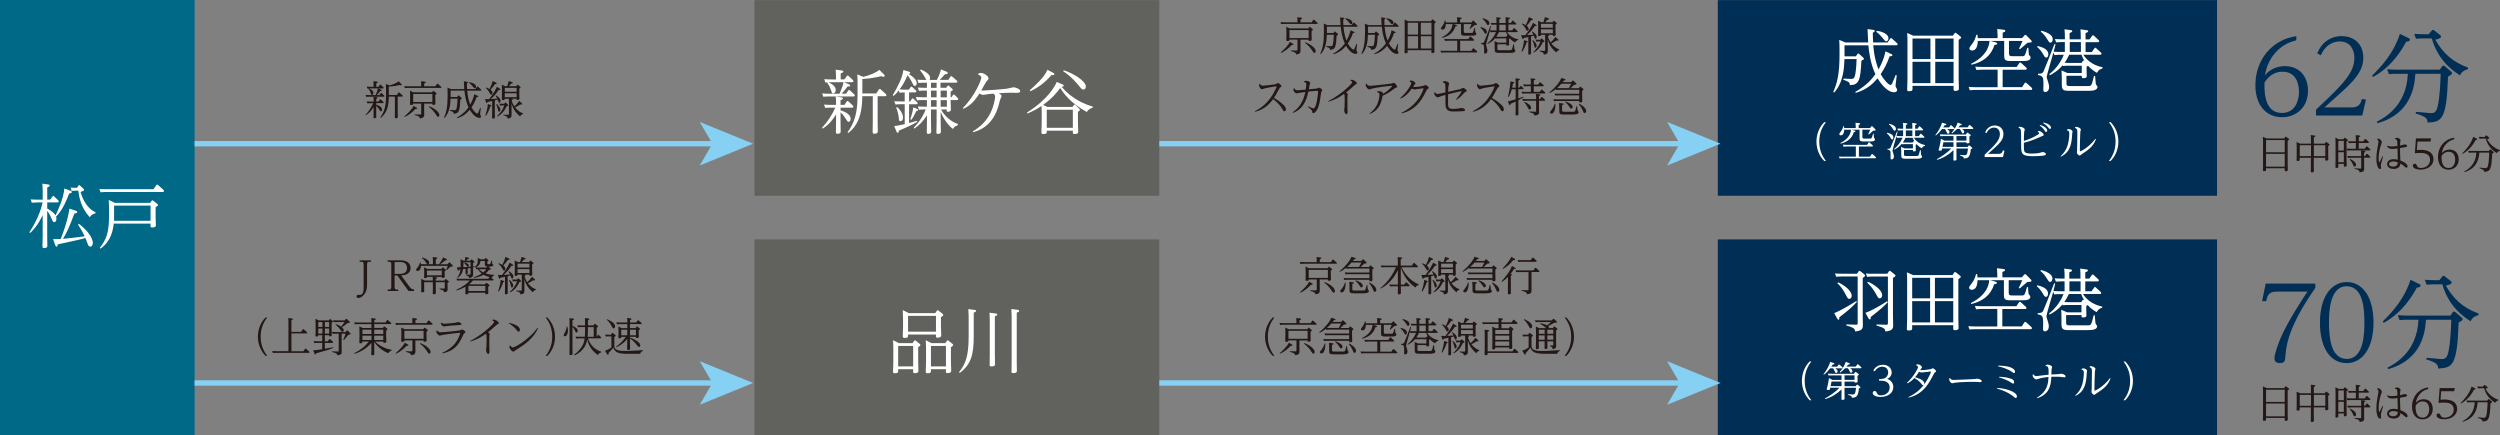 <?xml version="1.0" encoding="UTF-8"?>
<svg id="_レイヤー_2" data-name="レイヤー_2" xmlns="http://www.w3.org/2000/svg" width="697.03" height="121.3" viewBox="0 0 697.03 121.3">
  <rect x="0" y="0" width="697.03" height="121.3" fill="#808080" stroke="none"/>
  <defs>
    <style>
      .cls-1 {
        fill: #231815;
      }

      .cls-2 {
        fill: #fff;
      }

      .cls-3 {
        fill: none;
        stroke: #86d0f4;
        stroke-miterlimit: 10;
        stroke-width: 1.5px;
      }

      .cls-4 {
        fill: #006987;
      }

      .cls-5 {
        fill: #61625d;
      }

      .cls-6 {
        fill: #002e54;
      }

      .cls-7 {
        fill: #86d0f4;
      }
    </style>
  </defs>
  <g id="_レイヤー_1-2" data-name="レイヤー_1">
    <g>
      <rect class="cls-6" x="478.95" y=".03" width="139.19" height="54.55"/>
      <rect class="cls-6" x="478.95" y="66.75" width="139.19" height="54.55"/>
      <rect class="cls-5" x="210.36" y=".03" width="112.87" height="54.55"/>
      <g>
        <path class="cls-2" d="M229.18,35.63c1.55-1.67,2.76-3.5,3.71-5.62h-1.28c-.39,0-.74,0-1.52.08l-.35-.93c.56.04,1.19.08,1.96.08h1.4c0-.76,0-1.79-.08-2.33l1.48.21c.21.04.49.08.49.31,0,.14,0,.25-.64.52v1.28h1.09l.62-.89c.06-.1.12-.19.25-.19.1,0,.19.08.27.16l1.15,1.07c.08.08.2.21.2.35,0,.29-.29.29-.41.29h-3.17v.74c.97.27,2.82,1.05,2.82,2.35,0,.41-.17.85-.56.85-.27,0-.35-.1-.88-.95-.23-.37-.66-1.05-1.38-1.69v2.74c0,.43.04,2.27.04,2.64,0,.6-.78.6-.88.6-.45,0-.45-.23-.45-.49,0-.43.04-2.37.04-2.76v-2.16c-.76,1.24-1.81,2.76-3.71,3.97l-.21-.23ZM235.44,22.12l.66-.89c.06-.1.12-.19.25-.19.1,0,.19.08.27.16l1.15,1.09c.08.08.19.21.19.35,0,.27-.29.27-.43.27h-2.24l1.24.51c.33.14.51.23.51.43,0,.25-.23.27-.76.29-.68.93-.99,1.34-1.63,1.98h1.24l.6-.87c.08-.1.14-.18.25-.18.08,0,.16.04.25.14l1.15,1.07c.06.06.18.19.18.33,0,.29-.29.29-.43.29h-6.82c-.39,0-.74,0-1.52.08l-.33-.93c.56.04,1.17.08,1.94.08h2.92c.8-1.94.91-2.25,1.09-3.21h-3.52c-.27,0-.27.02-.64.02,1.63.82,2,1.52,2,2.14s-.37.99-.74.99c-.31,0-.31-.12-.6-1.01-.1-.33-.45-1.24-1.01-1.94l.12-.16c-.16,0-.51.04-.64.06l-.33-.95c.56.04,1.17.08,1.94.08h1.34v-.62c0-1.44-.08-1.87-.1-2.1l1.65.21c.19.02.49.06.49.31s-.23.33-.74.52v1.67h1.03ZM236.3,36.89c1.87-2.62,2.8-5.13,2.8-10.44v-3.27c0-.72,0-1.54-.08-2.43l1.71.68c1.79-.49,3.42-1.09,4.43-1.96l1.26,1.24c.14.14.23.25.23.43,0,.14-.08.27-.31.27-.19,0-.5-.12-.66-.17-1.94.45-3.21.66-5.25.78v4.04h3.87l.74-1.11c.06-.06.12-.16.25-.16.1,0,.17.06.27.14l1.42,1.28c.06.06.17.19.17.33,0,.29-.27.29-.41.29h-2.04v7c0,.45.04,2.37.04,2.76,0,.23,0,.7-.99.7-.41,0-.45-.21-.45-.51,0-.45.04-2.37.04-2.78v-7.17h-2.92c-.04,3.5-.51,7.66-3.91,10.24l-.23-.19Z"/>
        <path class="cls-2" d="M255.74,33.96c-1.26.82-3.77,1.91-5.13,2.47-.04.35-.06.6-.31.6-.19,0-.25-.12-.37-.41l-.62-1.48c1.01-.08,2-.33,2.94-.54v-5.54h-1.09c-.49,0-.78,0-1.5.08l-.33-.93c.6.04,1.19.08,1.96.08h.95v-2.51c-.39,0-.89.02-1.42.08l-.23-.64c-.29.37-.58.76-1.46,1.52l-.23-.19c1.59-2.7,2.68-4.9,2.97-7.02l1.48.43c.35.1.43.21.43.35,0,.23-.27.29-.45.31.89.52,2.27,1.52,2.27,2.57,0,.39-.19.76-.56.76-.29,0-.33-.08-.68-.82-.54-1.15-.99-1.71-1.34-2.16-.49,1.19-1.09,2.49-2.22,3.97.47.04,1.15.06,1.63.06h.95l.49-.68c.08-.1.16-.16.23-.16.12,0,.19.08.29.16l.95.87c.08.06.17.16.17.31,0,.23-.29.27-.47.27h-1.58v2.53h.29l.47-.7c.08-.12.13-.17.23-.17.12,0,.18.06.29.16l.93.89c.12.1.18.19.18.31,0,.29-.37.29-.47.29h-1.92v5.21c.99-.27,1.11-.31,2.18-.6l.08.29ZM250.16,29.84c.33.31,1.61,1.57,1.61,2.96,0,.93-.62.99-.74.99-.35,0-.41-.31-.43-.84-.04-.54-.23-1.69-.72-2.94l.27-.17ZM255.74,30.36c.19.08.27.16.27.29,0,.19-.16.25-.52.29-.58,1.23-.93,1.89-1.42,2.47l-.27-.16c.35-1.05.72-2.29.82-3.32l1.13.43ZM267.11,34.89c-.62.23-1.03.39-1.4,1.07-1.3-.91-2.7-2.95-3.44-4.76v2.7c0,.31.06,2.68.06,2.82,0,.17,0,.62-.86.62-.35,0-.39-.16-.39-.47,0-.45.06-2.43.06-2.82v-3.52h-1.57v3.36c0,.31.06,2.64.06,2.82,0,.43-.31.62-.84.62-.35,0-.39-.18-.39-.49,0-.45.04-2.41.04-2.82v-1.85c-1.15,1.77-2.22,2.8-3.5,3.69l-.17-.25c2-2.08,2.97-4.06,3.32-5.09h-.33c-.72,0-1.34.06-1.52.08l-.33-.93c.15.02,1.17.08,1.96.08h.56v-1.85h-1.26c-.68,0-1.34.06-1.48.08l-.35-.93c.64.04,1.3.08,1.96.08h1.13v-1.87h-.7c-.68,0-1.36.06-1.5.08l-.33-.93c.41.04,1.19.08,1.94.08h.6v-1.42h-.84c-.37,0-.74,0-1.5.08l-.33-.93c.56.04,1.17.08,1.94.08h.56c-.08-.14-.39-.72-.45-.84-.33-.6-.51-.84-1.28-1.83l.19-.25c.6.25,2.6,1.13,2.6,2.35,0,.29-.08.43-.15.56h2.04c.74-1.42,1.07-2.62,1.13-2.94l1.42.58c.45.19.47.33.47.45,0,.31-.33.31-.78.33-.97,1.09-1.09,1.21-1.5,1.57h2.43l.6-.88c.08-.1.13-.17.25-.17.08,0,.14.04.27.16l1.24,1.07c.06.06.18.16.18.31,0,.27-.31.29-.49.29h-4.22v1.42h1.59l.35-.49c.08-.1.12-.14.21-.14s.18.06.23.1l.89.8c.08.08.16.14.16.29s-.06.19-.6.54v1.54h.23l.39-.6c.06-.08.14-.17.23-.17.14,0,.21.08.29.16l.82.8c.06.06.17.19.17.31,0,.29-.35.29-.47.29h-1.67c0,.43.08,2.25.08,2.62,0,.6-.54.64-.8.64-.39,0-.39-.1-.39-.64h-1.55c.91,1.77,2.84,3.48,4.7,4.04l-.04.31ZM261.14,23.07h-1.57v1.42h1.57v-1.42ZM259.57,27.13h1.57v-1.87h-1.57v1.87ZM259.57,29.76h1.57v-1.85h-1.57v1.85ZM262.27,27.13h1.73v-1.87h-1.73v1.87ZM262.27,29.76h1.73v-1.85h-1.73v1.85Z"/>
        <path class="cls-2" d="M271.25,36.6c1.73-.99,4.24-2.96,5.44-6.36.43-1.21.76-2.62.76-3.3,0-.37-.08-.52-.47-.84-.43.02-.78.06-1.21.12-.27.04-1.46.23-1.69.23-.35,0-.6-.16-.99-.39-1.57,2.41-2.72,3.46-4.47,4.28l-.17-.21c3.46-3.48,5.15-7.89,5.15-8.46,0-.51-.49-.72-.89-.88l.08-.29c.43-.12.53-.16.7-.16.89,0,2.12.91,2.12,1.52,0,.21-.04.25-.47.74-.16.16-.33.41-.78,1.24-.47.87-.52.97-.76,1.38.14.02.25.02.52.02.58,0,5.21-.31,6.65-.52.29-.04,1.59-.39,1.87-.39.19,0,1.81.37,1.81,1.09,0,.1-.06.47-.84.47-.25,0-1.38-.04-1.61-.04-.68,0-2.24.06-3.56.14.14.06.8.39.8.84,0,.18-.37.86-.41.99-.08.27-.37,1.5-.45,1.73-1.54,5.21-4.84,6.71-7.02,7.31l-.12-.25Z"/>
        <path class="cls-2" d="M299.02,29.82l.35-.49c.08-.1.14-.17.23-.17.14,0,.21.08.27.14l1.05,1.01c.12.1.16.19.16.31,0,.16-.04.19-.54.58v2.97c0,.18.08,2.29.08,2.55s0,.64-1.07.64c-.43,0-.43-.19-.43-.41v-.52h-7.27v.37c0,.23,0,.58-.95.58-.41,0-.54-.12-.54-.47,0-.39.08-2.22.08-2.64v-3.01c0-.6-.02-1.54-.04-1.71-.93.6-2.04,1.32-3.93,2.1l-.12-.29c5.99-3.75,7.91-7.56,8.28-8.53l1.46.64c.41.17.49.19.49.39,0,.27-.25.29-.6.33,2.76,3.29,6.24,4.82,8.69,5.52v.31c-1.13.33-1.48.91-1.65,1.21-4.69-2.6-6.43-5.15-7.41-6.71-.64.87-2.04,2.78-4.78,4.72l1.21.58h7ZM293.58,20.27c.31.18.39.21.39.39,0,.31-.35.29-.8.27-.78.88-2.72,3.07-5.89,4.51l-.18-.27c1.73-1.54,4.06-3.6,4.94-5.73l1.54.84ZM291.85,30.59v5.05h7.27v-5.05h-7.27ZM296.57,19.59c2.49.76,6.18,2.95,6.18,4.55,0,.49-.29.82-.68.82s-.49-.12-1.4-1.22c-1.96-2.35-3.46-3.38-4.24-3.87l.14-.27Z"/>
      </g>
      <rect class="cls-5" x="210.36" y="66.75" width="112.87" height="54.55"/>
      <g>
        <path class="cls-2" d="M254.43,95.67l.43-.62c.08-.1.14-.18.23-.18.08,0,.15.06.25.14l1.09.86c.16.14.17.19.17.31,0,.21-.06.25-.6.62v3.99c0,.14.06,2.31.06,2.53,0,.29,0,.72-1.01.72-.41,0-.45-.14-.45-.43v-.68h-4.18v.5c0,.29,0,.64-.93.64-.47,0-.5-.19-.5-.49,0-.41.08-2.24.08-2.6v-3.87c0-.25-.02-1.4-.08-2.26l1.61.82h3.83ZM250.42,96.45v5.7h4.18v-5.7h-4.18ZM260.76,87.29l.45-.64c.06-.1.12-.17.21-.17s.21.08.27.14l1.11.88c.16.14.19.19.19.31,0,.19-.06.23-.64.62v2.47c0,.41.08,2.16.08,2.51,0,.27,0,.74-1.03.74-.41,0-.45-.14-.45-.45v-.43h-7.78v.33c0,.29,0,.62-.91.62-.56,0-.56-.25-.56-.51,0-.04.08-2.27.08-2.59v-2.39c0-.72-.04-1.52-.08-2.27l1.65.84h7.41ZM253.18,88.07v4.41h7.78v-4.41h-7.78ZM263.56,95.67l.43-.62c.08-.1.14-.18.23-.18s.17.06.25.14l1.09.86c.14.12.19.17.19.31,0,.23-.41.49-.62.62v3.97c0,.21.08,2.53.08,2.55,0,.19,0,.7-1.01.7-.43,0-.47-.12-.47-.43v-.66h-4.18v.5c0,.29,0,.64-.93.64-.49,0-.51-.23-.51-.45,0-.43.08-2.27.08-2.64v-3.87c0-.41-.02-1.46-.08-2.26l1.61.82h3.83ZM259.56,96.45v5.7h4.18v-5.7h-4.18Z"/>
        <path class="cls-2" d="M271.72,86.4c.16.02.43.04.43.27,0,.19-.12.29-.66.51v6.38c0,5.05-.62,7.99-3.89,10.4l-.21-.21c1.91-2.35,2.68-4.57,2.68-10.01v-5.37c0-.37-.02-1.26-.1-2.18l1.75.21ZM277.61,87.41c.15.02.45.06.45.29,0,.19-.08.23-.68.51v10.69c0,.43.04,2.27.04,2.66,0,.21,0,.6-1.01.6-.45,0-.49-.14-.49-.45,0-.43.04-2.33.04-2.74v-9.68c0-.23-.02-1.36-.08-2.1l1.73.21ZM283.71,86.38c.16.02.45.06.45.29s-.23.33-.68.51v13.59c0,.43.04,2.29.04,2.68,0,.43-.39.58-1.01.58-.41,0-.49-.14-.49-.41,0-.47.04-2.51.04-2.76v-12.58c0-.66-.04-1.48-.08-2.12l1.73.21Z"/>
      </g>
      <rect class="cls-4" width="54.26" height="121.3"/>
      <g>
        <path class="cls-2" d="M8.19,64.76c.58-.88,2.9-4.47,3.69-8.32h-1.5c-.43,0-.86.02-1.52.08l-.31-.93c.56.04,1.17.08,1.96.08h1.4v-2.24c0-.29-.02-1.36-.1-2.22l1.57.21c.17.02.49.06.49.31,0,.21-.19.33-.7.52v3.4h.84l.6-.85c.06-.1.12-.18.23-.18.1,0,.17.06.27.16l1.09,1.03c.06.06.18.19.18.35,0,.27-.27.27-.43.27h-2.78v1.71c1.07.58,1.85,1.13,2.31,1.91.62-1.28,2.18-4.49,2.47-7.5l1.59.58c.23.08.47.17.47.41,0,.29-.27.33-.74.43-1.48,4.06-2.88,5.62-3.64,6.45.04.14.1.31.1.6,0,.74-.39.91-.62.91-.33,0-.37-.12-.84-1.22-.16-.37-.49-1.13-1.11-1.92v6.88c0,.47.04,2.47.04,2.9,0,.39-.27.6-.93.6-.35,0-.43-.1-.43-.49,0-.45.06-2.41.06-2.82v-5.91c-.31.66-1.34,3.01-3.48,5l-.25-.19ZM21.97,62.39c1.96,1.4,3.91,3.71,3.91,5.38,0,.41-.21.99-.7.99s-.64-.49-.78-.88c-.16-.43-.47-1.24-.58-1.52-1.3.39-1.94.52-7.7,1.77-.06.31-.12.64-.35.64-.19,0-.29-.19-.41-.52l-.56-1.57c.29-.02,2.06-.06,2.14-.06,2.1-5.42,2.39-8.17,2.41-8.44l1.56.49c.43.14.62.23.62.43,0,.31-.33.37-.8.45-1.34,3.6-2.04,5.19-3.17,7.04,1.22-.1,1.71-.16,6.05-.7-.6-1.26-1.11-2.18-1.85-3.27l.21-.23ZM21.87,51.75c.04-.06.14-.14.21-.14.1,0,.19.08.23.12l.93.86c.1.08.2.23.2.35,0,.23-.1.27-.99.58.41,1.34,1.5,4.51,4.18,5.64v.31c-.93.17-1.3.68-1.61,1.09-2.57-2.76-2.99-5.89-3.19-7.41h-.33c-.53,0-.78,0-1.52.08l-.31-.93c.8.06,1.05.06,1.77.08l.43-.62Z"/>
        <path class="cls-2" d="M42.79,52.75l.78-1.11c.06-.08.12-.17.25-.17.12,0,.19.08.27.14l1.46,1.3s.17.17.17.33c0,.29-.29.29-.43.29h-15.73c-.27,0-.72,0-1.52.08l-.33-.93c.54.04,1.17.08,1.96.08h13.1ZM41.88,56.56l.37-.54c.04-.06.12-.16.23-.16.1,0,.21.06.27.12l1.11.86c.14.12.19.19.19.31,0,.19-.08.23-.66.6v2.99c0,.33.08,1.77.08,2.06,0,.39-.25.62-1.03.62-.45,0-.47-.16-.47-.41v-.66h-10.26c-.19,1.65-.64,4.82-3.69,6.98l-.21-.23c1.83-2.27,2.59-4.3,2.59-8.79v-2.41c0-.51-.04-1.52-.08-2.16l1.69.82h9.88ZM31.81,57.33v2.94c0,.52,0,.74-.02,1.3h10.19v-4.24h-10.17Z"/>
      </g>
      <g>
        <path class="cls-6" d="M640.24,11.25c-4.68,1-8.05,4.99-8.73,9.76.51-.63,2.14-2.57,5.54-2.57,4.31,0,6.45,3.17,6.45,6.88,0,4.59-3.28,7.36-7.22,7.36-4.31,0-7.45-3.17-7.45-8.93,0-7.1,4.65-12.7,11.41-13.67v1.17ZM636.21,31.5c3.79,0,4.77-3.57,4.77-5.88,0-1.4-.31-5.62-4.57-5.62-3.08,0-4.51,2.2-5.05,3.02-.14,4.45.83,8.47,4.85,8.47Z"/>
        <path class="cls-6" d="M655.61,29.96c2.25,0,2.6-1.26,2.91-2.37l1.14.17-1.03,4.45h-12.9v-1.65c8.05-7.48,10.7-10.47,10.7-14.47,0-2.17-1.11-4.54-4.08-4.54-.77,0-3.68.17-5.28,3.88l-1-.57c2-4.79,6.08-4.79,6.76-4.79,3.48,0,6.08,2.17,6.08,5.99,0,3.28-1.8,5.74-5.71,9.3-.8.74-4.39,3.94-5.11,4.59h7.5Z"/>
        <path class="cls-6" d="M671.32,10.5c.54.26.6.4.6.57,0,.34-.34.51-1.06.57-1.17,2.2-3.91,6.9-9.22,9.82l-.26-.4c2.91-2.82,6.16-6.59,7.73-11.61l2.2,1.06ZM680.22,19.43l.66-.91c.09-.14.2-.23.34-.23s.29.09.4.17l1.77,1.51c.23.2.26.31.26.43,0,.29-.11.37-1.11.97-.4,12.3-1.85,12.58-5.71,12.81-.03-1.03-.26-1.63-3.31-2.54l.06-.46c1.4.14,3.91.37,4.19.37.74,0,1.48-.11,1.88-1.85.66-2.88.8-7.5.83-9.13h-7.05c-.2,3.14-.97,11.13-10.56,13.78l-.2-.4c1.97-1.03,8.3-4.31,8.67-13.38h-3.05c-1.03,0-1.6.03-2.23.11l-.49-1.37c1.71.11,2.34.11,2.88.11h11.76ZM678.03,8.53c.06-.09.14-.2.31-.2.11,0,.2.03.34.14l1.48,1.17c.29.23.43.34.43.57,0,.43-.8.66-1.6.86,2.05,3.6,4.71,6.19,9.1,7.76v.46c-1,.23-1.8.77-2.2,1.71-5.96-3.68-7.39-8.65-7.88-10.3h-2.17c-.74,0-1.11.03-2.23.11l-.49-1.37c.88.06,1.74.11,2.88.11h1.17l.83-1.03Z"/>
      </g>
      <g>
        <path class="cls-6" d="M645.53,79.09v1.2c-5.42,7.73-7.96,13.64-8.3,18.6-.11,1.63-.17,2.34-1.54,2.34-1.14,0-1.54-.54-1.54-1.31,0-1.08.86-3.68,1.74-5.74,1.94-4.51,6.19-10.99,7.45-12.87h-8.45c-1.46,0-2.54.29-2.91,2.08l-.11.57h-1.17l1-4.88h13.84Z"/>
        <path class="cls-6" d="M654.28,78.64c4.42,0,7.48,4.11,7.48,11.3s-3.14,11.3-7.48,11.3-7.45-3.91-7.45-11.3,3.31-11.3,7.45-11.3ZM654.34,100.07c4.85,0,4.88-7.53,4.88-10.13,0-3.28-.17-10.13-4.96-10.13s-4.91,7.45-4.91,10.13c0,4.14.49,10.13,4.99,10.13Z"/>
        <path class="cls-6" d="M674.28,79.06c.54.26.6.4.6.57,0,.34-.34.51-1.06.57-1.17,2.2-3.91,6.9-9.22,9.82l-.26-.4c2.91-2.82,6.16-6.59,7.73-11.61l2.2,1.06ZM683.18,88l.66-.91c.09-.14.2-.23.34-.23s.29.09.4.17l1.77,1.51c.23.2.26.31.26.43,0,.29-.11.37-1.11.97-.4,12.3-1.85,12.58-5.71,12.81-.03-1.03-.26-1.63-3.31-2.54l.06-.46c1.4.14,3.91.37,4.19.37.74,0,1.48-.11,1.88-1.85.66-2.88.8-7.5.83-9.13h-7.05c-.2,3.14-.97,11.13-10.56,13.78l-.2-.4c1.97-1.03,8.3-4.31,8.67-13.38h-3.05c-1.03,0-1.6.03-2.23.11l-.49-1.37c1.71.11,2.34.11,2.88.11h11.76ZM680.98,77.1c.06-.09.14-.2.31-.2.11,0,.2.03.34.14l1.48,1.17c.29.23.43.34.43.57,0,.43-.8.66-1.6.86,2.05,3.6,4.71,6.19,9.1,7.76v.46c-1,.23-1.8.77-2.2,1.71-5.96-3.68-7.39-8.65-7.88-10.3h-2.17c-.74,0-1.11.03-2.23.11l-.49-1.37c.88.06,1.74.11,2.88.11h1.17l.83-1.03Z"/>
      </g>
      <g>
        <line class="cls-3" x1="323.24" y1="40.07" x2="469.12" y2="40.07"/>
        <polygon class="cls-7" points="479.68 40.07 464.8 46.15 468.33 40.07 464.8 33.99 479.68 40.07"/>
      </g>
      <g>
        <line class="cls-3" x1="323.24" y1="106.78" x2="469.12" y2="106.78"/>
        <polygon class="cls-7" points="479.68 106.78 464.8 112.86 468.33 106.78 464.8 100.7 479.68 106.78"/>
      </g>
      <g>
        <line class="cls-3" x1="54.26" y1="40.07" x2="199.41" y2="40.07"/>
        <polygon class="cls-7" points="209.97 40.07 195.09 46.15 198.62 40.07 195.09 33.99 209.97 40.07"/>
      </g>
      <g>
        <line class="cls-3" x1="54.26" y1="106.78" x2="199.41" y2="106.78"/>
        <polygon class="cls-7" points="209.97 106.78 195.09 112.86 198.62 106.78 195.09 100.7 209.97 106.78"/>
      </g>
      <g>
        <path class="cls-1" d="M101.9,32.03c.9-.97,1.6-2.02,2.15-3.25h-.74c-.23,0-.43,0-.88.04l-.2-.54c.33.02.69.04,1.14.04h.81c0-.44,0-1.03-.04-1.35l.85.12c.12.02.28.04.28.18,0,.08,0,.15-.37.3v.74h.63l.36-.52c.03-.06.07-.11.15-.11.06,0,.11.05.16.09l.66.62s.11.12.11.2c0,.17-.17.17-.24.17h-1.83v.43c.56.16,1.63.61,1.63,1.36,0,.24-.1.49-.33.49-.16,0-.2-.06-.51-.55-.13-.21-.38-.61-.8-.98v1.59c0,.25.02,1.32.02,1.53,0,.35-.45.35-.51.35-.26,0-.26-.13-.26-.28,0-.25.02-1.37.02-1.6v-1.25c-.44.72-1.05,1.6-2.15,2.29l-.12-.13ZM105.52,24.21l.38-.52c.03-.06.07-.11.15-.11.06,0,.11.04.16.09l.66.63s.11.12.11.2c0,.16-.17.16-.25.16h-1.29l.72.29c.19.08.29.14.29.25,0,.15-.13.16-.44.17-.39.54-.57.78-.95,1.15h.72l.35-.51c.05-.06.08-.1.15-.1.04,0,.09.02.15.08l.66.62s.1.11.1.19c0,.17-.17.17-.25.17h-3.95c-.23,0-.43,0-.88.04l-.19-.54c.33.02.67.04,1.12.04h1.69c.46-1.12.53-1.3.63-1.86h-2.04c-.16,0-.16.01-.37.01.94.47,1.16.88,1.16,1.24s-.21.57-.43.57c-.18,0-.18-.07-.35-.58-.06-.19-.26-.72-.58-1.12l.07-.09c-.09,0-.29.02-.37.03l-.19-.55c.33.02.67.04,1.12.04h.78v-.36c0-.83-.04-1.08-.06-1.21l.96.12c.11.01.28.03.28.18s-.13.19-.43.3v.97h.6ZM106.01,32.76c1.08-1.52,1.62-2.97,1.62-6.04v-1.89c0-.42,0-.89-.04-1.41l.99.39c1.04-.28,1.98-.63,2.56-1.14l.73.72c.08.08.14.15.14.25,0,.08-.04.16-.18.16-.11,0-.29-.07-.38-.1-1.12.26-1.86.38-3.04.45v2.34h2.24l.43-.64s.07-.09.15-.09c.06,0,.1.03.16.08l.82.74s.1.11.1.19c0,.17-.16.17-.24.17h-1.18v4.05c0,.26.02,1.37.02,1.6,0,.13,0,.4-.57.4-.24,0-.26-.12-.26-.29,0-.26.02-1.37.02-1.61v-4.15h-1.69c-.02,2.02-.29,4.43-2.26,5.93l-.13-.11Z"/>
        <path class="cls-1" d="M121.37,24.07l.44-.65s.07-.1.15-.1c.04,0,.09.02.16.08l.84.76s.1.1.1.19c0,.17-.18.17-.25.17h-9.05c-.22,0-.43,0-.88.04l-.19-.54c.33.02.67.04,1.14.04h3.61c0-.66-.02-1.08-.04-1.42l1.02.12c.12.01.29.04.29.18s-.11.19-.44.33v.79h3.1ZM116.07,29.96s.25.15.25.26c0,.2-.27.17-.5.16-.87.97-1.93,1.75-2.97,2.22l-.1-.15c1.09-.96,2.2-2.06,2.55-2.94l.76.45ZM120.47,25.76l.22-.34s.07-.1.13-.1c.06,0,.12.04.16.07l.64.52c.07.06.11.09.11.18,0,.1-.03.12-.37.37v.92c0,.18.04,1.32.04,1.51,0,.22-.15.36-.6.36-.27,0-.27-.07-.27-.36h-2.27v1.98c0,.18.02.92.02,1.08,0,.62-.18.94-1.24,1.08-.03-.37-.04-.6-1.43-.96v-.18l1.42.04c.34.01.41-.07.41-.36v-2.69h-2.26c0,.24,0,.39-.53.39-.28,0-.33-.07-.33-.26,0-.25.03-1.32.03-1.53v-.91c0-.46-.02-1.01-.04-1.28l.91.46h5.23ZM115.2,26.21v2.23h5.35v-2.23h-5.35ZM119.62,29.61c1.01.34,2.9,1.47,2.9,2.49,0,.27-.17.48-.37.48-.19,0-.24-.07-.63-.67-.24-.37-.83-1.27-1.99-2.14l.09-.16Z"/>
        <path class="cls-1" d="M127.4,32.78c1.99-1.17,2.71-2.15,3.23-2.86-.84-1.82-1.04-3.72-1.14-4.66h-3.85v1.78h1.82l.28-.37c.04-.06.08-.08.13-.08.04,0,.08.02.13.07l.66.61c.06.04.09.09.09.16,0,.13-.04.16-.4.33-.16,3.12-.35,3.92-1.86,3.95-.02-.46-.13-.53-1.06-.88l.03-.18c.16.01,1.17.06,1.25.06.33,0,.48-.09.61-.57.09-.36.21-1.3.25-2.63h-1.96c-.03,1.18-.14,3.79-1.67,5.4l-.15-.1c.65-1.45,1.01-2.96,1.01-5.94v-1.1c0-.29-.01-.93-.04-1.36l1,.43h3.67c-.02-.3-.07-1.82-.1-2.16l.87.11c.15.02.3.04.3.19,0,.06-.01.12-.32.27,0,.56.01.9.04,1.58h2.33l.43-.62c.04-.06.09-.1.15-.1.07,0,.11.05.16.09l.8.72s.1.11.1.19c0,.17-.16.17-.24.17h-3.69c.17,2.04.58,3.18.84,3.89.85-1.53,1.05-2.51,1.11-2.91l.82.37c.21.1.32.13.32.25,0,.14-.15.17-.45.18-.48,1.34-.85,1.99-1.44,2.88.63,1.1,1.34,1.74,1.59,1.74.1,0,.18-.07.27-.27.09-.19.47-1.12.56-1.34l.17.06c-.02.23-.19,1.55-.19,1.63,0,.18.04.28.15.43.07.11.11.19.11.31,0,.18-.16.36-.48.36-.35,0-1.37-.15-2.68-2.25-.54.64-1.52,1.77-3.51,2.35l-.08-.17ZM130.83,22.92c.53.06,1.9.41,1.9,1.21,0,.24-.11.48-.37.48-.15,0-.19-.06-.6-.56-.21-.27-.66-.75-.99-.97l.06-.17Z"/>
        <path class="cls-1" d="M139.25,24.64c.21.13.27.18.27.28,0,.18-.15.17-.47.15-.33.48-1.05,1.54-2.2,2.54.17-.01,1.47-.09,1.79-.1-.19-.4-.36-.64-.47-.8l.13-.12c.36.21,1.26.81,1.26,1.53,0,.35-.18.52-.36.52-.17,0-.21-.16-.26-.29-.01-.04-.08-.29-.19-.57-.39.11-.54.15-.78.2v3.32c0,.2.02,1.12.02,1.32,0,.17,0,.43-.54.43-.24,0-.25-.12-.25-.26,0-.24.02-1.27.02-1.48v-3.15c-.2.04-1.12.24-1.32.27-.03.17-.06.31-.18.31-.1,0-.16-.1-.19-.21l-.31-.9c.44.02.64.03,1.16.02,1.08-1.34,1.95-2.9,2.14-3.46l.73.47ZM136.78,29.26c.2.07.26.1.26.19,0,.13-.16.18-.32.2-.37,1.2-.84,2.11-1.25,2.64l-.16-.08c.28-.9.67-2.14.7-3.19l.76.24ZM135.53,24.38c.48.17.79.35.96.45.42-.87.74-1.52.85-2.23l.87.39c.28.12.28.21.28.27,0,.18-.21.18-.47.18-.39.61-.88,1.18-1.27,1.56.26.19.57.5.57.89,0,.21-.11.52-.36.52-.18,0-.21-.06-.47-.54-.43-.76-.72-1.03-1.05-1.34l.09-.16ZM138.46,28.99c.67.53,1.06,1.15,1.06,1.63,0,.37-.24.52-.38.52-.17,0-.18-.06-.29-.55-.16-.75-.34-1.15-.52-1.48l.13-.11ZM140.76,28.68c.08-.1.11-.11.16-.11.08,0,.12.06.19.12l.5.49c.07.07.1.1.1.18,0,.17-.16.2-.45.25-.28.63-1.01,2.09-2.56,2.89l-.11-.15c.3-.27,1.55-1.43,1.99-2.96h-.29c-.22,0-.43,0-.88.04l-.19-.54c.33.02.67.04,1.14.04h.21l.2-.27ZM145.41,28.73c.1.09.19.19.19.28,0,.04-.03.16-.17.16-.06,0-.09-.01-.33-.07-.23.15-.92.62-1.48.84.39.52,1.1,1.27,2.2,1.68v.18c-.23.06-.6.16-.82.67-1.53-1.33-2.04-2.41-2.37-3.63v2.04c0,.17.02.93.02,1.09,0,.75-.27.99-1.12,1.09-.03-.47-.16-.62-1.16-.91v-.18l1.14.04c.38.01.39-.13.39-.35v-3.14c0-.56-.01-.72-.03-.98h-1.15c0,.2,0,.36-.5.36-.3,0-.3-.11-.3-.22,0-.18.03-1.33.03-1.52v-1.24c0-.62,0-.64-.03-1.32l.88.43h.6c.34-.96.38-1.07.4-1.44l.88.28c.29.09.29.2.29.24,0,.18-.12.18-.45.19-.12.17-.29.39-.65.73h2.09l.21-.32c.03-.06.08-.1.12-.1.07,0,.15.07.16.07l.58.49c.06.04.11.09.11.17,0,.12-.03.15-.35.34v1.38c0,.24.03,1.28.03,1.5,0,.25-.25.31-.54.31-.27,0-.27-.07-.27-.34h-1.39c.24.03.36.06.36.18,0,.06-.01.13-.34.26.2.71.38,1.11.78,1.7.4-.37,1.06-1.09,1.33-1.54l.65.58ZM140.74,24.49v1.08h3.29v-1.08h-3.29ZM140.74,26.01v1.09h3.31v-1.09h-3.31Z"/>
      </g>
      <g>
        <path class="cls-1" d="M100.27,72.59h3.18v.39h-.38c-.69,0-.73.29-.73.78v5.52c0,1-.08,1.97-.86,2.89-.37.45-.97.92-1.53.92-.4,0-.55-.25-.55-.46,0-.12.07-.43.51-.43.08,0,.41.01.47.01.97,0,1.01-1.27,1.01-2.34v-6.12c0-.5-.06-.78-.73-.78h-.39v-.39Z"/>
        <path class="cls-1" d="M114.24,80.04c.46.63.91.64,1.19.64v.46h-1.53l-3.13-4.33h-.75v3.16c0,.52.08.78.73.78h.29v.39h-2.97v-.39h.3c.65,0,.73-.27.73-.78v-6.21c0-.5-.07-.78-.73-.78h-.3v-.39h3.64c2.18,0,2.76,1.17,2.76,2.11,0,1.96-2.06,2.07-2.64,2.09l2.41,3.24ZM111.65,76.35c1.32,0,1.83-.73,1.83-1.63,0-1.01-.57-1.66-1.83-1.66h-1.63v3.29h1.63Z"/>
        <path class="cls-1" d="M125.15,73.25c.04-.06.09-.09.14-.09.07,0,.12.04.17.09l.7.69c.06.04.11.11.11.21,0,.18-.24.18-.63.18-.16.17-.91.84-1.06.99l-.15-.13c.21-.51.29-.7.42-1.07h-7.49c-.03,1.09-.55,1.44-.93,1.44-.3,0-.42-.24-.42-.38,0-.13.08-.21.38-.58.47-.58.6-1,.71-1.42h.18c.05.3.05.37.07.49h1.81c-.11-.04-.15-.1-.45-.56-.39-.62-.72-.9-1.07-1.18l.1-.16c1.1.36,1.93.87,1.93,1.44,0,.2-.09.38-.27.46h1.3v-.84c0-.25-.01-.75-.06-1.18l1,.14c.12.01.3.03.3.18,0,.11-.09.17-.43.3v1.41h.93l-.04-.02c.5-.64.91-1.29,1.1-1.9l.83.37c.12.06.28.13.28.26,0,.17-.14.18-.48.2-.36.33-1.01.84-1.42,1.09h2.06l.36-.42ZM123.09,74.98l.24-.33c.04-.07.08-.1.13-.1.07,0,.11.04.16.08l.6.51c.06.04.1.09.1.18,0,.12-.1.18-.35.33v.53c0,.16.04.91.04.98,0,.3-.45.31-.57.31-.27,0-.27-.09-.27-.26h-2.49l.91.11c.15.02.29.04.29.18s-.12.19-.39.3v.43h2.4l.24-.34c.05-.07.08-.1.14-.1s.1.03.15.07l.63.51c.07.06.11.1.11.17,0,.11-.04.15-.39.36v.33c0,.22.03,1.19.03,1.38,0,.51-.13.83-1.01.87-.01-.44-.09-.48-1.24-.87v-.18l1.19.04c.2.01.26-.08.26-.26v-1.53h-2.5v1.6c0,.23.02,1.2.02,1.41,0,.22-.16.35-.57.35-.19,0-.29-.02-.29-.24,0-.25.02-1.29.02-1.51v-1.61h-2.42v1.07c0,.23.02,1.18.02,1.37,0,.13,0,.39-.56.39-.24,0-.29-.04-.29-.25,0-.24.02-1.28.02-1.5v-.72c0-.45-.02-.85-.04-1.29l.99.47h2.28c0-.3-.01-.71-.06-1.02h-1.56c0,.25-.18.34-.53.34-.25,0-.3-.07-.3-.24,0-.13.04-.76.04-.85v-.81c0-.2-.01-.79-.04-1.11l.93.45h3.94ZM119.05,75.43v1.33h4.12v-1.33h-4.12Z"/>
        <path class="cls-1" d="M132.05,77.32c1.07-.39,1.59-.62,2.27-1.06-.16-.11-.71-.53-1.05-1.2-.15,0-.25.01-.46.03l-.19-.54c.33.02.67.04,1.14.04h1.87l.25-.28c-.67-.03-.71-.35-.71-.76v-.79h-1.24c-.02.46-.08,1.42-1.53,1.83l-.09-.15c.8-.57.9-1.08.9-1.84,0-.28-.01-.45-.03-.69l.84.39h1.06l.2-.28c.04-.06.08-.09.12-.09.07,0,.15.06.16.07l.52.44c.06.04.11.1.11.16,0,.1-.11.16-.31.29v.43c0,.22,0,.35.31.35.53,0,.57,0,.82-1.01h.18c.01.37.02.89.13.97.18.14.21.17.21.28,0,.42-.7.42-1.36.42l.57.53c.06.04.1.12.1.19,0,.14-.13.17-.52.2-.15.2-.42.57-.92.96,1.07.38,2,.4,2.35.42v.18c-.44.15-.58.47-.62.6-.07-.01-.1-.02-.16-.03l.54.46c.06.06.1.11.1.18,0,.16-.18.17-.27.17h-5.44c-.45.53-.71.76-1.11,1.09h4.42l.24-.34c.05-.07.09-.09.15-.09s.11.03.16.07l.63.49c.07.06.11.1.11.18,0,.11-.03.14-.38.36v.45c0,.09.04,1.09.04,1.29,0,.37-.46.37-.58.37-.26,0-.27-.1-.27-.26v-.19h-4.72c0,.34,0,.46-.57.46-.24,0-.28-.1-.28-.25,0-.23.04-1.19.04-1.38v-.49c-.64.34-1.34.7-2.5,1.05l-.07-.17c2.39-1.21,3.02-1.79,3.73-2.63h-2.62c-.29,0-.45,0-.86.04l-.2-.54c.32.02.67.04,1.14.04h7.74l.33-.48c-.24-.06-.9-.25-1.63-.65-.4.22-1.27.65-2.73.89l-.06-.17ZM131.13,72.68l.21-.29s.08-.08.12-.08c.06,0,.11.03.16.07l.53.44c.08.07.11.1.11.18,0,.12-.07.17-.36.33v.97c.06-.01.33-.03.38-.03l.02.17c-.17.06-.22.07-.4.11v.82s.02.84.02,1c0,.94-.45,1.02-1.14,1.14-.01-.29-.03-.56-.9-.79v-.18l.92.03c.37.01.39-.11.39-.37v-1.5c-.29.06-.38.07-.79.15v.29c0,.15.02.88.02.91,0,.11,0,.34-.43.34-.19,0-.19-.11-.19-.23,0-.16.02-.84.02-.99v-.24c-.35.06-.39.07-.73.11-.12.75-.33,1.61-1.46,2.42l-.14-.12c.51-.67.79-1.26.89-2.19-.12.02-.15.02-.42.06-.09.24-.11.27-.2.27-.13,0-.15-.07-.2-.3l-.16-.67s.46.01,1.02.01c.01-.3.01-.47.01-.71v-.31c0-.53-.02-1.06-.03-1.23l.87.43h.33c.11-.55.12-.83.12-1.06l.74.16c.26.06.34.09.34.2,0,.15-.15.16-.37.19-.2.26-.27.35-.44.51h1.11ZM129.21,73.13v.67c0,.2-.01.37-.02.69.61-.03.74-.04,2.02-.15v-1.21h-2ZM129.5,73.2c.53.12,1.21.33,1.21.8,0,.1-.04.35-.27.35-.14,0-.17-.03-.43-.39-.24-.31-.45-.48-.58-.6l.07-.16ZM130.6,79.71v1.43h4.71v-1.43h-4.71ZM133.56,75.05c.41.48.84.72,1.2.89.18-.15.54-.45.8-.89h-2Z"/>
        <path class="cls-1" d="M142.83,73.66c.21.13.27.18.27.28,0,.18-.15.17-.47.15-.33.48-1.05,1.54-2.2,2.54.17-.01,1.47-.09,1.79-.1-.19-.4-.36-.64-.47-.8l.13-.12c.36.21,1.26.81,1.26,1.53,0,.35-.18.52-.36.52-.17,0-.21-.16-.26-.29-.01-.04-.08-.29-.19-.57-.39.11-.54.15-.78.2v3.32c0,.2.02,1.12.02,1.32,0,.17,0,.43-.54.43-.24,0-.25-.12-.25-.26,0-.24.02-1.27.02-1.48v-3.15c-.2.04-1.12.24-1.32.27-.03.17-.06.31-.18.31-.1,0-.16-.1-.19-.21l-.31-.9c.44.02.64.03,1.16.02,1.08-1.34,1.95-2.9,2.14-3.46l.73.47ZM140.35,78.28c.2.07.26.1.26.19,0,.13-.16.18-.32.2-.37,1.2-.84,2.11-1.25,2.64l-.16-.08c.28-.9.67-2.14.7-3.19l.76.24ZM139.1,73.4c.48.17.79.35.96.45.42-.87.74-1.52.85-2.23l.87.39c.28.12.28.21.28.27,0,.18-.21.18-.47.18-.39.61-.88,1.18-1.27,1.56.26.19.57.5.57.89,0,.21-.11.52-.36.52-.18,0-.21-.06-.47-.54-.43-.76-.72-1.03-1.05-1.34l.09-.16ZM142.04,78.01c.67.53,1.06,1.15,1.06,1.63,0,.37-.24.52-.38.52-.17,0-.18-.06-.29-.55-.16-.75-.34-1.15-.52-1.48l.13-.11ZM144.33,77.7c.08-.1.11-.11.16-.11.08,0,.12.06.19.12l.5.49c.07.07.1.1.1.18,0,.17-.16.2-.45.25-.28.63-1.01,2.09-2.56,2.89l-.11-.15c.3-.27,1.55-1.43,1.99-2.96h-.29c-.22,0-.43,0-.88.04l-.19-.54c.33.02.67.04,1.14.04h.21l.2-.27ZM148.99,77.76c.1.09.19.19.19.28,0,.04-.03.16-.17.16-.06,0-.09-.01-.33-.07-.23.15-.92.62-1.48.84.39.52,1.1,1.27,2.2,1.68v.18c-.23.06-.6.16-.82.67-1.53-1.33-2.04-2.41-2.37-3.63v2.04c0,.17.02.93.02,1.09,0,.75-.27.99-1.12,1.09-.03-.47-.16-.62-1.16-.91v-.18l1.14.04c.38.01.39-.13.39-.35v-3.14c0-.56-.01-.72-.03-.98h-1.15c0,.2,0,.36-.5.36-.3,0-.3-.11-.3-.22,0-.18.03-1.33.03-1.52v-1.24c0-.62,0-.64-.03-1.32l.88.43h.6c.34-.96.38-1.07.4-1.44l.88.28c.29.09.29.2.29.24,0,.18-.12.18-.45.19-.12.17-.29.39-.65.73h2.09l.21-.32c.03-.06.08-.1.12-.1.07,0,.15.07.16.07l.58.49c.06.04.11.09.11.17,0,.12-.03.15-.35.34v1.38c0,.24.03,1.28.03,1.5,0,.25-.25.31-.54.31-.27,0-.27-.07-.27-.34h-1.39c.24.03.36.06.36.18,0,.06-.01.13-.34.26.2.71.38,1.11.78,1.7.4-.37,1.06-1.09,1.33-1.54l.65.58ZM144.31,73.52v1.08h3.29v-1.08h-3.29ZM144.31,75.03v1.09h3.31v-1.09h-3.31Z"/>
        <path class="cls-1" d="M74.51,88.51c-.69.96-1.83,2.56-1.83,5.36s1.18,4.45,1.83,5.36h-.46c-1.27-1.25-2.15-3.16-2.15-5.36,0-2.08.79-4.03,2.15-5.36h.46Z"/>
        <path class="cls-1" d="M83.96,92.51l.45-.66c.03-.06.08-.1.15-.1.06,0,.1.03.16.09l.84.76s.1.1.1.19c0,.17-.17.17-.24.17h-4.17v4.97h3.34l.45-.66s.07-.1.15-.1c.04,0,.08.02.16.09l.84.76s.1.11.1.19c0,.17-.17.17-.25.17h-9.08c-.23,0-.43,0-.89.04l-.19-.54c.33.02.69.04,1.14.04h3.4v-7.98c0-.78-.03-1.07-.06-1.28l1.02.14c.11.01.29.03.29.17s-.11.19-.43.32v3.23h2.71Z"/>
        <path class="cls-1" d="M91.67,89.34l.22-.31c.06-.08.09-.1.12-.1.06,0,.1.03.15.08l.58.49s.1.09.1.18c0,.1-.03.12-.37.33v2.35c0,.17.04.91.04,1.07,0,.34-.39.36-.52.36-.25,0-.25-.09-.25-.33h-1.16v1.7h.81l.39-.56s.08-.1.13-.1c.08,0,.12.06.17.09l.71.66s.1.11.1.2c0,.16-.16.16-.24.16h-2.08v1.63c.37-.07,1.98-.35,2.31-.42l.03.18c-1.23.51-1.57.61-4.79,1.52-.06.21-.09.34-.23.34-.09,0-.12-.04-.2-.24l-.38-.96c.73-.03,1.35-.11,2.52-.3v-1.75h-1.32c-.23,0-.43.01-.88.04l-.18-.54c.33.02.69.04,1.14.04h1.24v-1.7h-1.12c0,.24,0,.39-.51.39-.21,0-.26-.11-.26-.25,0-.18.05-.97.05-1.14v-2.29c0-.24-.01-.84-.05-1.29l.9.46h2.8ZM88.74,89.79v1.36h1.15v-1.36h-1.15ZM88.74,91.6v1.42h1.15v-1.42h-1.15ZM91.76,91.15v-1.36h-1.17v1.36h1.17ZM91.76,93.02v-1.42h-1.17v1.42h1.17ZM96.66,92.21c.07-.08.1-.09.13-.09.08,0,.15.05.18.09l.7.72c.07.07.09.11.09.17,0,.15-.06.16-.62.21-.19.26-.46.63-1.28,1.51l-.15-.1c.13-.29.42-.99.54-1.32.06-.15.09-.26.11-.37h-1.11v4.03c0,.17.02.92.02,1.08,0,.74-.36.81-1.24.92-.02-.3-.11-.48-.55-.66-.15-.06-.72-.21-.9-.26v-.18l1.68.04c.13,0,.18-.06.18-.18v-4.79h-.8c-.31,0-.45,0-.88.04l-.17-.53c.3.02.66.04,1.12.04h2.6l.34-.38ZM96.44,88.96c.06-.07.09-.08.13-.08.07,0,.13.04.18.09l.71.71s.09.1.09.18c0,.16-.07.16-.66.2-.55.48-.91.75-1.53,1.18.2.17.48.49.48.83,0,.27-.16.45-.37.45-.2,0-.24-.04-.54-.52-.42-.64-.78-.97-1.37-1.48l.09-.15c.8.24,1.35.61,1.48.7.48-.63.71-.92.9-1.28h-2.1c-.3,0-.45.01-.88.04l-.18-.54c.33.02.69.04,1.14.04h2.08l.35-.38Z"/>
        <path class="cls-1" d="M109.21,97.75c-.45.11-.74.37-.92.74-.6-.25-2.59-1.09-3.95-3.16v1.75c0,.26.02,1.37.02,1.6,0,.15,0,.38-.57.38-.25,0-.27-.1-.27-.26,0-.27.03-1.44.03-1.68v-1.54c-1.52,1.86-3.52,2.72-4.75,3.09l-.07-.17c1.57-.82,3.06-1.84,4.09-3.27h-1.79c0,.35,0,.5-.55.5-.24,0-.29-.09-.29-.27,0-.24.03-1.32.03-1.54v-1.65c0-.28-.01-.81-.04-1.26l.97.45h2.4v-1.08h-3.72c-.28,0-.53.01-.88.04l-.19-.54c.35.02.69.04,1.14.04h3.66c0-.25,0-.85-.06-1.24l.98.12c.12.01.29.04.29.18,0,.15-.15.2-.43.31v.62h3.13l.42-.6c.06-.08.08-.1.13-.1.07,0,.12.03.17.08l.8.71s.1.1.1.19c0,.17-.17.17-.25.17h-4.5v1.08h2.41l.23-.33s.08-.1.13-.1c.07,0,.12.03.16.07l.66.53c.07.04.11.09.11.17,0,.11-.03.14-.37.37v1.56c0,.25.05,1.3.05,1.53,0,.1,0,.36-.6.36-.26,0-.26-.09-.26-.38h-2.28c1.52,1.52,3.41,2.11,4.63,2.33v.18ZM103.56,91.92h-2.51v1.21h2.51v-1.21ZM103.56,93.58h-2.51v1.21h2.51v-1.21ZM104.34,93.13h2.52v-1.21h-2.52v1.21ZM104.34,94.8h2.52v-1.21h-2.52v1.21Z"/>
        <path class="cls-1" d="M118.92,90.1l.44-.65s.07-.1.15-.1c.04,0,.09.02.16.08l.84.76s.1.1.1.19c0,.17-.18.17-.25.17h-9.05c-.22,0-.43,0-.88.04l-.19-.54c.33.02.67.04,1.14.04h3.61c0-.66-.02-1.08-.04-1.42l1.02.12c.12.01.29.04.29.18s-.11.19-.44.33v.79h3.1ZM113.62,95.99s.25.15.25.26c0,.2-.27.17-.5.16-.87.97-1.93,1.75-2.97,2.22l-.1-.15c1.09-.96,2.2-2.06,2.55-2.94l.76.45ZM118.02,91.79l.22-.34s.07-.1.13-.1c.06,0,.12.04.16.07l.64.52c.07.06.11.09.11.18,0,.1-.03.12-.37.37v.92c0,.18.04,1.32.04,1.51,0,.22-.15.36-.6.36-.27,0-.27-.07-.27-.36h-2.27v1.98c0,.18.02.92.02,1.08,0,.62-.18.94-1.24,1.08-.03-.37-.04-.6-1.43-.96v-.18l1.42.04c.34.01.41-.07.41-.36v-2.69h-2.26c0,.24,0,.39-.53.39-.28,0-.33-.07-.33-.26,0-.25.03-1.32.03-1.53v-.91c0-.46-.02-1.01-.04-1.28l.91.46h5.23ZM112.75,92.24v2.23h5.35v-2.23h-5.35ZM117.16,95.64c1.01.34,2.9,1.47,2.9,2.49,0,.27-.17.48-.37.48-.19,0-.24-.07-.63-.67-.24-.37-.83-1.27-1.99-2.14l.09-.16Z"/>
        <path class="cls-1" d="M121.86,92.13c.28.35.58.51,1.07.51.79,0,4.7-.4,5.35-.54.09-.02.48-.24.57-.24.2,0,.93.49.93.74,0,.11-.03.13-.31.33-.21.16-.25.24-.57.96-1.01,2.26-2.38,4.03-5.52,4.63l-.06-.16c2.82-1.29,3.86-2.85,4.42-3.98.37-.74.58-1.44.58-1.51s-.06-.09-.13-.09c-.34,0-2.74.28-4.34.53-.19.03-1.21.26-1.23.26-.36,0-.96-.62-.96-1.11,0-.1.02-.18.03-.27l.16-.06ZM123.04,89.95c.22.19.41.31.87.31.29,0,2.26-.15,3.04-.28.12-.02.64-.2.75-.2.21,0,.96.25.96.57,0,.26-.03.26-1.45.34-.37.02-1.62.09-2.55.21-.13.02-.73.12-.85.12-.36,0-.93-.38-.9-1.01l.15-.07Z"/>
        <path class="cls-1" d="M131.07,95.08c2.69-1.45,4.21-2.73,5.16-3.59.45-.41,1.52-1.41,1.52-1.69,0-.24-.27-.37-.5-.48l.04-.16c.12-.03.21-.06.34-.06.58,0,1.43.6,1.43.96,0,.16-.11.23-.35.36-.2.11-.38.26-.87.71-.73.66-1.18,1.04-1.79,1.52.27.15.48.29.48.52,0,.07-.08.35-.08.4-.02.09-.03.5-.03,1.3,0,.4,0,1.48.01,1.91.01.19.04,1.07.04,1.25,0,.11,0,.66-.34.66-.37,0-.6-.74-.6-1.05,0-.15.09-.82.1-.96.04-.61.04-1.51.04-1.77,0-.34-.01-1.27-.06-1.57-.03-.18-.07-.24-.12-.3-1.24.87-2.4,1.62-4.38,2.18l-.08-.16Z"/>
        <path class="cls-1" d="M141.96,90.02c.32.07,2.99.63,2.99,1.89,0,.3-.15.57-.38.57-.19,0-.3-.16-.56-.49-.34-.46-.96-1.1-2.12-1.82l.08-.15ZM142.24,96.32c.15.2.42.56.75.56.58,0,4.46-2.17,6.88-5.48l.15.08c-1.24,2.92-3.99,4.75-5.97,5.97-.2.12-.36.22-.48.34-.23.18-.29.25-.42.25-.34,0-1.11-.66-1.11-1.35,0-.12.02-.22.04-.31l.16-.06Z"/>
        <path class="cls-1" d="M152.14,99.24c.67-.94,1.83-2.56,1.83-5.36s-1.15-4.41-1.83-5.36h.46c1.29,1.27,2.15,3.19,2.15,5.36,0,2.32-.97,4.19-2.15,5.36h-.46Z"/>
        <path class="cls-1" d="M158.18,91.05c.09.31.17.64.17,1.09,0,1.15-.48,1.62-.86,1.62-.19,0-.34-.13-.34-.3,0-.18.38-.8.44-.93.12-.26.35-.84.41-1.46h.18ZM159.62,97.06c0,.12.02,1.33.02,1.57,0,.16,0,.37-.6.37-.21,0-.26-.08-.26-.27,0-.26.02-1.39.02-1.63v-7.37c0-.43-.04-.99-.04-1.03l.99.12c.1.01.29.03.29.17,0,.12-.11.19-.43.32v1.53c.89.38,1.47.84,1.47,1.42,0,.29-.18.45-.35.45-.21,0-.27-.15-.38-.42-.1-.25-.41-.82-.74-1.23v5.99ZM167.65,98.25c-.39.12-.66.21-.93.73-.61-.4-2.37-1.64-2.98-4.28-.18.84-.66,3.1-3.6,4.4l-.1-.15c2.6-2.04,2.82-3.62,2.97-4.6h-1.51c-.2,0-.42,0-.85.04l-.19-.54c.32.02.66.04,1.12.04h1.47c.04-.36.07-.71.07-1.72v-.98h-1.1c-.21,0-.43,0-.85.05l-.2-.54c.32.02.67.04,1.12.04h1.03v-.89c0-.61-.01-.79-.04-1.17l.96.12c.15.02.29.04.29.18,0,.08-.02.16-.4.3v1.45h1.54l.25-.36c.03-.06.07-.1.13-.1.06,0,.12.05.16.07l.61.51s.11.09.11.18c0,.1-.13.19-.37.36v2.5h.04l.29-.44c.03-.06.07-.11.12-.11.07,0,.11.04.16.09l.57.57c.08.08.09.12.09.18,0,.16-.18.16-.27.16h-3.43c.18.52.48,1.38,1.34,2.25.24.25,1.06,1.08,2.38,1.47v.18ZM165.54,91.2h-1.63v.95c0,.43,0,.97-.08,1.75h1.71v-2.7Z"/>
        <path class="cls-1" d="M170.63,92.91c.04-.06.08-.09.13-.09s.12.05.16.07l.63.51c.08.07.12.1.12.19q0,.11-.39.39v2.36c0,.4,0,.73.53,1.09.61.42,1.89.43,2.64.43,1.29,0,3.63-.16,4.8-.24v.18c-.58.38-.7.46-.73.85h-3.32c-2.9,0-3.67-.36-4.2-1.71-.34.43-.66.79-1.35,1.54.01.07.02.17.02.24,0,.1-.02.21-.15.21-.08,0-.13-.02-.27-.22l-.58-.92c.33-.08,1.06-.37,1.8-.91v-3.09h-.7c-.21,0-.43,0-.87.04l-.19-.54c.31.02.67.04,1.12.04h.5l.28-.43ZM169.27,89.01c.21.08,2.22.9,2.22,1.95,0,.34-.19.61-.43.61-.2,0-.25-.07-.56-.7-.51-1-1.11-1.53-1.33-1.71l.1-.15ZM171.69,96.72c1.07-.76,2.04-1.69,2.77-2.79h-1.24c0,.26,0,.39-.53.39-.21,0-.28-.08-.28-.23,0-.08.04-.96.04-1.14v-.64c0-.84-.02-1.09-.04-1.29l.88.46h1.61v-1.11h-2.04c-.27,0-.56.01-.85.04l-.2-.54c.45.03.66.04,1.14.04h1.96c0-.37-.01-.89-.06-1.27l.94.12c.13.02.29.04.29.17,0,.14-.12.19-.43.32v.66h1.73l.38-.53c.04-.07.09-.1.15-.1.07,0,.12.04.17.08l.75.66s.1.09.1.18c0,.16-.22.16-.27.16h-3.01v1.11h1.56l.27-.37s.07-.09.12-.09c.04,0,.09.03.15.08l.58.48c.09.07.11.11.11.18,0,.1-.08.18-.37.34v.61c0,.19.04,1.09.04,1.2,0,.33-.39.35-.56.35-.25,0-.25-.08-.25-.34h-1.66v.22c.98.29,2.88,1.27,2.88,2.16,0,.29-.18.44-.37.44s-.28-.12-.51-.43c-.47-.63-1.09-1.32-2-1.92v1.2c0,.27.03,1.42.03,1.65,0,.21-.13.35-.55.35-.22,0-.27-.08-.27-.28,0-.26.03-1.39.03-1.62v-1.2c-1.01,1.32-2.26,2.02-3.1,2.36l-.1-.15ZM174.89,91.94h-1.68v1.54h1.68v-1.54ZM175.65,93.48h1.66v-1.54h-1.66v1.54Z"/>
      </g>
      <g>
        <path class="cls-1" d="M371.06,73.09l.44-.65s.07-.1.15-.1c.04,0,.09.02.16.08l.84.76s.1.1.1.19c0,.17-.18.17-.25.17h-9.05c-.22,0-.43,0-.88.04l-.19-.54c.33.02.67.04,1.14.04h3.61c0-.66-.02-1.08-.04-1.42l1.02.12c.12.01.29.04.29.18s-.11.19-.44.33v.79h3.1ZM365.76,78.98s.25.15.25.26c0,.2-.27.17-.5.16-.87.97-1.93,1.75-2.97,2.22l-.1-.15c1.09-.96,2.2-2.06,2.55-2.94l.76.45ZM370.16,74.79l.22-.34s.07-.1.13-.1c.06,0,.12.04.16.07l.64.52c.07.06.11.09.11.18,0,.1-.03.12-.37.37v.92c0,.18.04,1.32.04,1.51,0,.22-.15.36-.6.36-.27,0-.27-.07-.27-.36h-2.27v1.98c0,.18.02.92.02,1.08,0,.62-.18.94-1.24,1.08-.03-.37-.04-.6-1.43-.96v-.18l1.42.04c.34.01.41-.07.41-.36v-2.69h-2.26c0,.24,0,.39-.53.39-.28,0-.33-.07-.33-.26,0-.25.03-1.32.03-1.53v-.91c0-.46-.02-1.01-.04-1.28l.91.46h5.23ZM364.88,75.24v2.23h5.35v-2.23h-5.35ZM369.3,78.63c1.01.34,2.9,1.47,2.9,2.49,0,.27-.17.48-.37.48-.19,0-.24-.07-.63-.67-.24-.37-.83-1.27-1.99-2.14l.09-.16Z"/>
        <path class="cls-1" d="M379.56,72.76l.33-.37s.08-.1.16-.1c.07,0,.16.08.17.09l.72.69s.09.12.09.19c0,.16-.11.21-.67.24-.54.55-.6.61-.98.94h2.34l.21-.33c.04-.06.09-.1.15-.1s.11.03.17.08l.65.52c.07.04.1.11.1.18,0,.08-.02.13-.38.36v1.5c0,.22.04,1.36.04,1.43,0,.28-.29.35-.62.35-.24,0-.24-.07-.24-.42h-6.14c-.25,0-.5.01-.88.04l-.19-.54c.32.02.67.04,1.14.04h6.07v-1.1h-5.8c-.3,0-.45,0-.88.04l-.19-.54c.31.02.67.04,1.14.04h5.74v-1.11h-5.57c-.3,0-.45.01-.88.05l-.08-.23c-.8.62-1.21.85-1.7,1.09l-.11-.15c1.82-1.52,2.93-2.97,3.34-4.06l.9.28c.3.09.3.19.3.23,0,.18-.25.18-.47.19-.18.26-.24.33-.35.47h2.37ZM375.18,78.81c.03,1.16-.25,2.72-1.08,2.72-.28,0-.44-.18-.44-.35,0-.15.13-.3.45-.7.55-.69.74-1.21.89-1.7l.18.02ZM376.82,73.21c-.24.28-.56.64-1.2,1.21.39.01.44.01.69.01h2.6c.13-.23.3-.51.64-1.23h-2.72ZM377.17,78.68c.11.01.3.03.3.18,0,.12-.13.18-.43.3v1.41c0,.33.06.43.5.43h2.59c.54,0,.55-.01.92-1.54h.18c.02.22.1,1.12.16,1.24,0,.01.19.26.2.27.04.06.08.11.08.18,0,.63-1.23.63-1.69.63h-2.54c-1.09,0-1.19-.21-1.19-1.09v-.85c0-.26-.02-.82-.06-1.27l.98.12ZM378,78.15c.67.19,1.97.8,1.97,1.51,0,.24-.15.47-.39.47-.2,0-.25-.07-.62-.64-.35-.53-.58-.8-1.06-1.19l.1-.15ZM381.81,78.77c.61.26,1.93,1.18,1.93,2.04,0,.28-.16.56-.42.56-.24,0-.32-.19-.48-.58-.33-.78-.55-1.15-1.14-1.87l.1-.15Z"/>
        <path class="cls-1" d="M395.57,79.43c-.46.12-.75.43-.95.74-2.89-2.04-3.73-4.63-4.06-5.66v4.85h.97l.37-.55c.04-.06.08-.1.15-.1s.12.05.17.08l.69.66s.1.1.1.19c0,.17-.17.17-.24.17h-2.2v.33c0,.25.02,1.32.02,1.53,0,.14,0,.41-.6.41-.21,0-.26-.09-.26-.24,0-.04.02-1.39.02-1.66v-.36h-1.33c-.22,0-.43,0-.88.04l-.19-.54c.33.02.67.04,1.12.04h1.27v-4.06c-.51,1.01-1.84,3.67-4.78,5.17l-.1-.15c1.91-1.55,3.4-3.55,4.36-5.81h-3.17c-.22,0-.43,0-.88.04l-.19-.54c.32.02.67.05,1.12.05h3.63v-1.11c0-.13,0-.61-.06-1.28l1.01.13c.09.01.28.03.28.18,0,.14-.12.18-.43.3v1.78h3.1l.46-.66c.03-.06.07-.1.15-.1.06,0,.12.05.16.08l.84.78s.1.11.1.19c0,.17-.17.17-.24.17h-4.31c1.58,3.51,4.35,4.6,4.73,4.73v.18Z"/>
        <path class="cls-1" d="M400.31,73.66c.21.13.27.18.27.28,0,.18-.15.17-.47.15-.33.48-1.05,1.54-2.2,2.54.17-.01,1.47-.09,1.79-.1-.19-.4-.36-.64-.47-.8l.13-.12c.36.21,1.26.81,1.26,1.53,0,.35-.18.52-.36.52-.17,0-.21-.16-.26-.29-.01-.04-.08-.29-.19-.57-.39.11-.54.15-.78.2v3.32c0,.2.02,1.12.02,1.32,0,.17,0,.43-.54.43-.24,0-.25-.12-.25-.26,0-.24.02-1.27.02-1.48v-3.15c-.2.04-1.12.24-1.32.27-.03.17-.06.31-.18.31-.1,0-.16-.1-.19-.21l-.31-.9c.44.02.64.03,1.16.02,1.08-1.34,1.95-2.9,2.14-3.46l.73.47ZM397.84,78.28c.2.07.26.1.26.19,0,.13-.16.18-.32.2-.37,1.2-.84,2.11-1.25,2.64l-.16-.08c.28-.9.67-2.14.7-3.19l.76.24ZM396.59,73.4c.48.17.79.35.96.45.42-.87.74-1.52.85-2.23l.87.39c.28.12.28.21.28.27,0,.18-.21.18-.47.18-.39.61-.88,1.18-1.27,1.56.26.19.57.5.57.89,0,.21-.11.52-.36.52-.18,0-.21-.06-.47-.54-.43-.76-.72-1.03-1.05-1.34l.09-.16ZM399.53,78.01c.67.53,1.06,1.15,1.06,1.63,0,.37-.24.52-.38.52-.17,0-.18-.06-.29-.55-.16-.75-.34-1.15-.52-1.48l.13-.11ZM401.82,77.7c.08-.1.11-.11.16-.11.08,0,.12.06.19.12l.5.49c.07.07.1.1.1.18,0,.17-.16.2-.45.25-.28.63-1.01,2.09-2.56,2.89l-.11-.15c.3-.27,1.55-1.43,1.99-2.96h-.29c-.22,0-.43,0-.88.04l-.19-.54c.33.02.67.04,1.14.04h.21l.2-.27ZM406.48,77.76c.1.09.19.19.19.28,0,.04-.03.16-.17.16-.06,0-.09-.01-.33-.07-.23.15-.92.62-1.48.84.39.52,1.1,1.27,2.2,1.68v.18c-.23.06-.6.16-.82.67-1.53-1.33-2.04-2.41-2.37-3.63v2.04c0,.17.02.93.02,1.09,0,.75-.27.99-1.12,1.09-.03-.47-.16-.62-1.16-.91v-.18l1.14.04c.38.01.39-.13.39-.35v-3.14c0-.56-.01-.72-.03-.98h-1.15c0,.2,0,.36-.5.36-.3,0-.3-.11-.3-.22,0-.18.03-1.33.03-1.52v-1.24c0-.62,0-.64-.03-1.32l.88.43h.6c.34-.96.38-1.07.4-1.44l.88.28c.29.09.29.2.29.24,0,.18-.12.18-.45.19-.12.17-.29.39-.65.73h2.09l.21-.32c.03-.06.08-.1.12-.1.07,0,.15.07.16.07l.58.49c.06.04.11.09.11.17,0,.12-.03.15-.35.34v1.38c0,.24.03,1.28.03,1.5,0,.25-.25.31-.54.31-.27,0-.27-.07-.27-.34h-1.39c.24.03.36.06.36.18,0,.06-.01.13-.34.26.2.71.38,1.11.78,1.7.41-.37,1.06-1.09,1.33-1.54l.65.58ZM401.8,73.52v1.08h3.29v-1.08h-3.29ZM401.8,75.03v1.09h3.31v-1.09h-3.31Z"/>
        <path class="cls-1" d="M413.86,72.76l.33-.37s.08-.1.16-.1c.07,0,.16.08.17.09l.72.69s.09.12.09.19c0,.16-.11.21-.67.24-.54.55-.6.61-.98.94h2.34l.21-.33c.04-.06.09-.1.15-.1s.11.03.17.08l.65.52c.07.04.1.11.1.18,0,.08-.02.13-.38.36v1.5c0,.22.04,1.36.04,1.43,0,.28-.29.35-.62.35-.24,0-.24-.07-.24-.42h-6.14c-.25,0-.5.01-.88.04l-.19-.54c.32.02.67.04,1.14.04h6.07v-1.1h-5.8c-.3,0-.45,0-.88.04l-.19-.54c.31.02.67.04,1.14.04h5.74v-1.11h-5.57c-.3,0-.45.01-.88.05l-.08-.23c-.8.62-1.21.85-1.7,1.09l-.11-.15c1.82-1.52,2.93-2.97,3.34-4.06l.9.28c.3.09.3.19.3.23,0,.18-.25.18-.47.19-.18.26-.24.33-.35.47h2.37ZM409.48,78.81c.03,1.16-.25,2.72-1.08,2.72-.28,0-.44-.18-.44-.35,0-.15.13-.3.45-.7.55-.69.74-1.21.89-1.7l.18.02ZM411.12,73.21c-.24.28-.56.64-1.2,1.21.39.01.44.01.69.01h2.6c.13-.23.3-.51.64-1.23h-2.72ZM411.47,78.68c.11.01.3.03.3.18,0,.12-.13.18-.43.3v1.41c0,.33.06.43.5.43h2.59c.54,0,.55-.01.92-1.54h.18c.02.22.1,1.12.16,1.24,0,.01.19.26.2.27.04.06.08.11.08.18,0,.63-1.23.63-1.69.63h-2.54c-1.09,0-1.19-.21-1.19-1.09v-.85c0-.26-.02-.82-.06-1.27l.98.12ZM412.3,78.15c.67.19,1.97.8,1.97,1.51,0,.24-.15.47-.39.47-.2,0-.25-.07-.62-.64-.35-.53-.58-.8-1.06-1.19l.1-.15ZM416.11,78.77c.61.26,1.93,1.18,1.93,2.04,0,.28-.16.56-.42.56-.24,0-.32-.19-.48-.58-.33-.78-.55-1.15-1.14-1.87l.1-.15Z"/>
        <path class="cls-1" d="M422.34,74.6c.15.08.24.13.24.24,0,.16-.1.16-.43.16-.33.5-.55.81-1.02,1.43l.26.02c.08.01.19.04.19.16,0,.12-.25.24-.34.27v3.26c0,.21.03,1.26.03,1.5,0,.15,0,.43-.58.43-.28,0-.28-.12-.28-.3,0-.07.02-1.41.02-1.6v-2.94c-.48.48-.93.91-1.69,1.35l-.11-.13c.65-.73,2.36-2.64,2.9-4.31l.81.47ZM422.16,72.08c.2.12.29.18.29.3,0,.15-.15.15-.23.15-.07,0-.13,0-.29-.02-.87,1.1-1.72,1.82-2.87,2.45l-.11-.14c.43-.45,1.95-2.05,2.43-3.22l.78.47ZM426.99,79.54c0,.19.02,1.03.02,1.2,0,.87-.07,1.19-1.27,1.32-.02-.4-.03-.6-1.48-1v-.18l1.58.04c.28.01.33-.03.33-.27v-4.8h-2.55c-.22,0-.43,0-.88.04l-.2-.54c.33.02.69.04,1.14.04h3.85l.44-.64s.07-.1.15-.1c.06,0,.12.06.16.08l.82.75s.1.11.1.19c0,.17-.16.17-.24.17h-1.96v3.69ZM426.78,72.54l.43-.65s.07-.09.15-.09c.07,0,.12.04.16.08l.83.75s.1.11.1.19c0,.17-.17.17-.24.17h-3.98c-.22,0-.43,0-.88.04l-.2-.54c.33.02.69.04,1.14.04h2.5Z"/>
        <path class="cls-1" d="M355.32,88.51c-.69.96-1.83,2.56-1.83,5.36s1.18,4.45,1.83,5.36h-.46c-1.27-1.25-2.15-3.16-2.15-5.36,0-2.08.79-4.03,2.15-5.36h.46Z"/>
        <path class="cls-1" d="M365.4,90.1l.44-.65s.07-.1.15-.1c.04,0,.09.02.16.08l.84.76s.1.1.1.19c0,.17-.18.17-.25.17h-9.05c-.22,0-.43,0-.88.04l-.19-.54c.33.02.67.04,1.14.04h3.61c0-.66-.02-1.08-.04-1.42l1.02.12c.12.01.29.04.29.18s-.11.19-.44.33v.79h3.1ZM360.11,95.99s.25.15.25.26c0,.2-.27.17-.5.16-.87.97-1.93,1.75-2.97,2.22l-.1-.15c1.09-.96,2.2-2.06,2.55-2.94l.76.45ZM364.5,91.79l.22-.34s.07-.1.13-.1c.06,0,.12.04.16.07l.64.52c.07.06.11.09.11.18,0,.1-.03.12-.37.37v.92c0,.18.04,1.32.04,1.51,0,.22-.15.36-.6.36-.27,0-.27-.07-.27-.36h-2.27v1.98c0,.18.02.92.02,1.08,0,.62-.18.94-1.24,1.08-.03-.37-.04-.6-1.43-.96v-.18l1.42.04c.34.01.41-.07.41-.36v-2.69h-2.26c0,.24,0,.39-.53.39-.28,0-.33-.07-.33-.26,0-.25.03-1.32.03-1.53v-.91c0-.46-.02-1.01-.04-1.28l.91.46h5.23ZM359.23,92.24v2.23h5.35v-2.23h-5.35ZM363.65,95.64c1.01.34,2.9,1.47,2.9,2.49,0,.27-.17.48-.37.48-.19,0-.24-.07-.63-.67-.24-.37-.83-1.27-1.99-2.14l.09-.16Z"/>
        <path class="cls-1" d="M373.91,89.77l.33-.37s.08-.1.16-.1c.07,0,.16.08.17.09l.72.69s.09.12.09.19c0,.16-.11.21-.67.24-.54.55-.6.61-.98.94h2.34l.21-.33c.04-.06.09-.1.15-.1s.11.03.17.08l.65.52c.07.04.1.11.1.18,0,.08-.02.13-.38.36v1.5c0,.22.04,1.36.04,1.43,0,.28-.29.35-.62.35-.24,0-.24-.07-.24-.42h-6.14c-.25,0-.5.01-.88.04l-.19-.54c.31.02.67.04,1.14.04h6.07v-1.1h-5.8c-.3,0-.45,0-.88.04l-.19-.54c.31.02.67.04,1.14.04h5.74v-1.11h-5.57c-.3,0-.45.01-.88.05l-.08-.23c-.8.62-1.21.85-1.7,1.09l-.11-.15c1.82-1.52,2.94-2.97,3.34-4.06l.9.28c.3.09.3.19.3.23,0,.18-.25.18-.47.19-.18.26-.24.33-.35.47h2.37ZM369.52,95.82c.03,1.16-.25,2.72-1.08,2.72-.28,0-.44-.18-.44-.35,0-.15.13-.3.45-.7.55-.69.74-1.21.89-1.7l.18.02ZM371.16,90.22c-.24.28-.56.64-1.2,1.21.39.01.44.01.69.01h2.6c.13-.23.3-.51.64-1.23h-2.72ZM371.51,95.69c.11.01.3.03.3.18,0,.12-.13.18-.43.3v1.41c0,.33.06.43.5.43h2.59c.54,0,.55-.01.92-1.54h.18c.02.22.1,1.12.16,1.24,0,.01.19.26.2.27.04.06.08.11.08.18,0,.63-1.23.63-1.69.63h-2.54c-1.09,0-1.19-.21-1.19-1.09v-.85c0-.26-.02-.82-.06-1.27l.98.12ZM372.34,95.16c.67.19,1.97.8,1.97,1.51,0,.24-.15.47-.39.47-.2,0-.25-.07-.62-.64-.35-.53-.58-.8-1.06-1.19l.1-.15ZM376.16,95.78c.61.26,1.93,1.18,1.93,2.04,0,.28-.16.56-.42.56-.24,0-.32-.19-.48-.58-.33-.78-.55-1.15-1.14-1.87l.1-.15Z"/>
        <path class="cls-1" d="M384.83,98.05h3.1l.43-.64s.07-.1.15-.1c.06,0,.1.03.16.08l.82.74s.1.11.1.2c0,.16-.17.17-.25.17h-8.94c-.23,0-.43,0-.88.04l-.19-.54c.33.02.67.04,1.12.04h3.55v-2.82h-2.54c-.23,0-.43.01-.88.06l-.19-.55c.33.02.67.04,1.14.04h5.55l.42-.62s.06-.1.13-.1c.07,0,.12.05.17.08l.81.73s.1.13.1.2c0,.16-.17.16-.24.16h-3.65v2.82ZM385.85,92.65c0,.3.07.4.53.4h1.63c.39,0,.44-.16.78-1.36l.18.02c.01.37.04,1.03.11,1.15.03.06.11.13.18.21.03.04.07.1.07.17,0,.58-.79.58-1.25.58h-2.05c-.93,0-.97-.3-.97-.98v-2.26h-2.23l.74.19c.29.08.36.15.36.24,0,.16-.15.18-.45.24-.54,1.79-1.91,2.77-3.69,3.18l-.06-.17c1.43-.71,2.8-1.84,2.97-3.68h-1.89c-.02.82-.25,1.55-.93,1.55-.33,0-.43-.21-.43-.34,0-.16.08-.27.44-.73.35-.46.55-.93.67-1.47h.18c.03.21.04.34.06.54h3.19v-.19c0-.06,0-.63-.06-1.28l1.02.12c.09.01.28.03.28.18,0,.14-.12.19-.43.3v.87h3.14l.37-.43c.04-.06.09-.1.16-.1.06,0,.12.06.16.09l.78.79c.07.07.09.12.09.18,0,.18-.07.18-.66.21-.19.17-1.07.9-1.24,1.05l-.15-.1c.1-.2.41-.81.56-1.24h-2.18v2.06Z"/>
        <path class="cls-1" d="M390.55,91.41c.55.13,1.72.45,1.72,1.3,0,.09,0,.56-.35.56-.18,0-.26-.12-.48-.53-.34-.58-.71-.97-.98-1.18l.09-.16ZM399.28,92.37l.41-.57c.04-.07.08-.11.15-.11.06,0,.11.04.17.1l.73.67s.11.11.11.19c0,.17-.17.17-.25.17h-2.69c.43.65,1.3,1.65,3.12,2.02v.18c-.42.13-.6.2-.91.72-.43-.25-.93-.58-1.44-1.15-.07.07-.2.15-.23.16v.65c0,.14.02.79.02.85,0,.11,0,.34-.54.34-.26,0-.26-.07-.26-.38h-2.47v1.2c0,.27.04.45.45.45h3.03c.56,0,.57-.02.97-1.63h.18c.09,1.21.1,1.34.21,1.48.15.18.17.2.17.29,0,.62-1.06.62-1.54.62h-3.08c-.99,0-1.14-.2-1.14-1.1v-.91c0-.33-.01-.9-.04-1.27l.97.42h2.31v-1.18h-2.17c-.22,0-.43,0-.87.04l-.04-.13c-.15.19-.76.96-2.06,1.63l-.1-.16c.7-.56,1.75-1.63,2.35-3.15h-.63c-.22,0-.43,0-.88.05l-.16-.43c-.17.62-1.09,3.68-1.09,3.92,0,.16.04.29.18.71.13.4.2.67.2.96,0,.77-.56.81-.61.81-.33,0-.33-.28-.33-.42,0-.02.02-.74.02-.88,0-1.21-.15-1.26-.89-1.47v-.18c.48-.02.72-.03.88-.34.09-.17,1.11-2.69,1.79-4.48l.17.07c-.08.37-.13.61-.29,1.19.33.01.63.03,1.06.03h.74v-1.6h-.53c-.23,0-.43.01-.88.04l-.19-.54c.33.02.67.04,1.12.04h.47v-.3c0-.35,0-.98-.06-1.32l.97.12c.1.01.28.03.28.18,0,.13-.12.19-.43.3v1.01h1.8v-.29c0-.29,0-.93-.04-1.33l.97.13c.1.01.28.03.28.18,0,.11-.09.17-.43.29v1.01h.65l.39-.56c.03-.06.08-.11.15-.11s.12.06.19.11l.71.66s.1.11.1.19c0,.16-.16.16-.24.16h-1.96v1.6h.99ZM391.13,88.95c.15.03,1.84.42,1.84,1.37,0,.33-.16.55-.38.55-.17,0-.2-.06-.51-.55-.44-.72-.8-1.01-1.05-1.21l.09-.16ZM397.62,94.13l.19-.29s.08-.09.12-.09c.02,0,.09-.01.17.07-.15-.24-.33-.54-.48-1h-1.98c-.36.73-.53.98-.74,1.29.06,0,.51.02.67.02h2.05ZM397.52,92.37v-1.6h-1.8v1.6h1.8Z"/>
        <path class="cls-1" d="M405.86,90.67c.21.13.27.18.27.28,0,.18-.15.17-.47.15-.33.48-1.05,1.54-2.2,2.54.17-.01,1.47-.09,1.79-.1-.19-.4-.36-.64-.47-.8l.13-.12c.36.21,1.26.81,1.26,1.53,0,.35-.18.52-.36.52-.17,0-.21-.16-.26-.29-.01-.04-.08-.29-.19-.57-.39.11-.54.15-.78.2v3.32c0,.2.02,1.12.02,1.32,0,.17,0,.43-.54.43-.24,0-.25-.12-.25-.26,0-.24.02-1.27.02-1.48v-3.15c-.2.04-1.12.24-1.32.27-.03.17-.06.31-.18.31-.1,0-.16-.1-.19-.21l-.31-.9c.44.02.64.03,1.16.02,1.08-1.34,1.95-2.9,2.14-3.46l.73.47ZM403.39,95.29c.2.07.26.1.26.19,0,.13-.16.18-.32.2-.37,1.2-.84,2.11-1.25,2.64l-.16-.08c.28-.9.67-2.14.7-3.19l.76.24ZM402.14,90.41c.48.17.79.35.96.45.42-.87.74-1.52.85-2.23l.87.39c.28.12.28.21.28.27,0,.18-.21.18-.47.18-.39.61-.88,1.18-1.27,1.56.26.19.57.5.57.89,0,.21-.11.52-.36.52-.18,0-.21-.06-.47-.54-.43-.76-.72-1.03-1.05-1.34l.09-.16ZM405.08,95.02c.67.53,1.06,1.15,1.06,1.63,0,.37-.24.52-.38.52-.17,0-.18-.06-.29-.55-.16-.75-.34-1.15-.52-1.48l.13-.11ZM407.37,94.71c.08-.1.11-.11.16-.11.08,0,.12.06.19.12l.5.49c.07.07.1.1.1.18,0,.17-.16.2-.45.25-.28.63-1.01,2.09-2.56,2.89l-.11-.15c.3-.27,1.55-1.43,1.99-2.96h-.29c-.22,0-.43,0-.88.04l-.19-.54c.33.02.67.04,1.14.04h.21l.2-.27ZM412.03,94.76c.1.09.19.19.19.28,0,.04-.03.16-.17.16-.06,0-.09-.01-.33-.07-.23.15-.92.62-1.48.84.39.52,1.1,1.27,2.2,1.68v.18c-.23.06-.6.16-.82.67-1.53-1.33-2.04-2.41-2.37-3.63v2.04c0,.17.02.93.02,1.09,0,.75-.27.99-1.12,1.09-.03-.47-.16-.62-1.16-.91v-.18l1.14.04c.38.01.39-.13.39-.35v-3.14c0-.56-.01-.72-.03-.98h-1.15c0,.2,0,.36-.5.36-.3,0-.3-.11-.3-.22,0-.18.03-1.33.03-1.52v-1.24c0-.62,0-.64-.03-1.32l.88.43h.6c.34-.96.38-1.07.4-1.44l.88.28c.29.09.29.2.29.24,0,.18-.12.18-.45.19-.12.17-.29.39-.65.73h2.09l.21-.32c.03-.06.08-.1.12-.1.07,0,.15.07.16.07l.58.49c.06.04.11.09.11.17,0,.12-.03.15-.35.34v1.38c0,.24.03,1.28.03,1.5,0,.25-.25.31-.54.31-.27,0-.27-.07-.27-.34h-1.39c.24.03.36.06.36.18,0,.06-.01.13-.34.26.2.71.38,1.11.78,1.7.41-.37,1.06-1.09,1.33-1.54l.65.58ZM407.35,90.52v1.08h3.29v-1.08h-3.29ZM407.35,92.04v1.09h3.31v-1.09h-3.31Z"/>
        <path class="cls-1" d="M420.67,91.54l.28-.41c.04-.07.08-.1.13-.1s.11.05.16.08l.63.52c.06.03.11.09.11.17,0,.15-.27.3-.38.37v3.27c0,.24.04,1.28.04,1.5,0,.12,0,.38-.6.38-.26,0-.26-.11-.26-.25v-.19h-3.89v.19c0,.17,0,.36-.56.36-.21,0-.28-.08-.28-.26,0-.07.04-1.28.04-1.53v-3.14c0-.44,0-.97-.04-1.43l.95.46h.83v-1.19h-3.5c-.24,0-.47,0-.89.04l-.18-.54c.44.03.66.04,1.12.04h3.44c0-.33,0-.79-.06-1.2l1,.11c.09.01.29.03.29.17,0,.08-.03.16-.43.3v.62h2.83l.43-.65s.08-.09.15-.09.12.04.16.08l.82.74c.06.06.1.12.1.2,0,.17-.17.17-.24.17h-4.25v1.19h2.02ZM421.69,97.96l.44-.64c.03-.06.08-.09.13-.09s.1.03.17.08l.81.74s.1.11.1.2c0,.16-.17.16-.24.16h-8.33v.28c0,.16,0,.35-.56.35-.26,0-.29-.14-.29-.3,0-.26.04-1.39.04-1.62v-4.09c0-.28,0-.73-.04-1.12l.99.12c.11.01.29.03.29.17,0,.1-.04.18-.43.3v5.46h6.92ZM416.9,91.99v1.14h3.89v-1.14h-3.89ZM416.9,93.57v1.19h3.89v-1.19h-3.89ZM416.9,95.21v1.21h3.89v-1.21h-3.89Z"/>
        <path class="cls-1" d="M426.35,92.92c.04-.07.08-.1.13-.1s.12.05.16.07l.64.51c.07.04.11.09.11.19s-.03.12-.39.38v2.36c0,.87.32,1.53,2.9,1.53.28,0,1.69,0,4.99-.24v.18c-.53.31-.69.5-.72.84h-3.24c-2.78,0-3.68-.33-4.22-1.69-.37.46-1.15,1.3-1.34,1.51.02.29.02.47-.12.47-.06,0-.13-.01-.27-.24l-.57-.91c.11-.03.89-.27,1.79-.91v-3.09h-.69c-.2,0-.43,0-.85.04l-.19-.54c.33.02.67.04,1.12.04h.46l.29-.42ZM424.99,88.99c.18.07,2.21.9,2.21,1.95,0,.34-.2.61-.43.61-.2,0-.26-.07-.6-.73-.12-.24-.56-1.03-1.29-1.68l.1-.15ZM432.96,91.48l.27-.39s.06-.08.13-.08c.06,0,.11.03.15.07l.61.48c.07.04.11.11.11.18,0,.12-.03.16-.37.36v3.15c0,.18.02.97.02,1.12,0,.7-.24.85-1.01.98-.01-.43-.07-.61-.73-.85l.02-.18.56.02c.36.01.36-.15.36-.36v-.81h-1.66v.39c0,.23.02,1.2.02,1.41,0,.12,0,.35-.54.35-.22,0-.26-.08-.26-.25,0-.24.02-1.27.02-1.48v-.42h-1.63v.41c0,.22.02,1.23.02,1.43,0,.1,0,.34-.55.34-.2,0-.28-.03-.28-.25,0-.25.03-1.32.03-1.54v-3.32c0-.46-.02-.82-.04-1.21l.93.46h1.96c-.81-.75-1.5-1.08-1.72-1.18l.06-.18c.19.03,1.27.2,1.93.58.74-.61.82-.67,1.06-.92h-3.42c-.24,0-.44,0-.85.04l-.19-.54c.35.02.69.04,1.12.04h3.54l.37-.36c.07-.07.09-.09.15-.09.07,0,.11.03.17.09l.67.61c.06.04.11.11.11.21,0,.19-.07.19-.75.2-.73.44-1.02.6-1.71.92.08.09.24.25.24.45,0,.06-.01.09-.02.11h1.1ZM430.67,93.07v-1.14h-1.63v1.14h1.63ZM430.67,94.72v-1.2h-1.63v1.2h1.63ZM431.42,91.93v1.14h1.66v-1.14h-1.66ZM431.42,93.51v1.2h1.66v-1.2h-1.66Z"/>
        <path class="cls-1" d="M436.24,99.24c.67-.94,1.83-2.56,1.83-5.36s-1.15-4.41-1.83-5.36h.46c1.29,1.27,2.15,3.19,2.15,5.36,0,2.32-.97,4.19-2.15,5.36h-.46Z"/>
      </g>
      <g>
        <path class="cls-1" d="M365.69,6.23l.44-.65s.07-.1.15-.1c.04,0,.09.02.16.08l.84.76s.1.1.1.19c0,.17-.18.17-.25.17h-9.05c-.22,0-.43,0-.88.04l-.19-.54c.33.02.67.04,1.14.04h3.61c0-.66-.02-1.08-.04-1.42l1.02.12c.12.01.29.04.29.18s-.11.19-.44.33v.79h3.1ZM360.39,12.12s.25.15.25.26c0,.2-.27.17-.5.16-.87.97-1.93,1.75-2.97,2.22l-.1-.15c1.09-.96,2.2-2.06,2.55-2.94l.76.45ZM364.79,7.93l.22-.34s.07-.1.13-.1c.06,0,.12.04.16.07l.64.52c.07.06.11.09.11.18,0,.1-.03.12-.37.37v.92c0,.18.04,1.32.04,1.51,0,.22-.15.36-.6.36-.27,0-.27-.07-.27-.36h-2.27v1.98c0,.18.02.92.02,1.08,0,.62-.18.94-1.24,1.08-.03-.37-.04-.6-1.43-.96v-.18l1.42.04c.34.01.41-.07.41-.36v-2.69h-2.26c0,.24,0,.39-.53.39-.28,0-.33-.07-.33-.26,0-.25.03-1.32.03-1.53v-.91c0-.46-.02-1.01-.04-1.28l.91.46h5.23ZM359.52,8.38v2.23h5.35v-2.23h-5.35ZM363.94,11.78c1.01.34,2.9,1.47,2.9,2.49,0,.27-.17.48-.37.48-.19,0-.24-.07-.63-.67-.24-.37-.83-1.27-1.99-2.14l.09-.16Z"/>
        <path class="cls-1" d="M371.72,14.95c1.99-1.17,2.71-2.15,3.23-2.86-.84-1.82-1.04-3.72-1.14-4.66h-3.85v1.78h1.82l.28-.37c.04-.06.08-.08.13-.08.04,0,.08.02.13.07l.66.61c.06.04.09.09.09.16,0,.13-.04.16-.4.33-.16,3.12-.35,3.92-1.86,3.95-.02-.46-.13-.53-1.06-.88l.03-.18c.16.01,1.17.06,1.25.06.33,0,.48-.09.61-.57.09-.36.21-1.3.25-2.63h-1.96c-.03,1.18-.14,3.79-1.67,5.4l-.15-.1c.65-1.45,1.01-2.96,1.01-5.94v-1.1c0-.29-.01-.93-.04-1.36l1,.43h3.67c-.02-.3-.07-1.82-.1-2.16l.87.11c.15.02.3.04.3.19,0,.06-.01.12-.32.27,0,.56.01.9.04,1.58h2.33l.43-.62c.04-.06.09-.1.15-.1.07,0,.11.05.16.09l.8.72s.1.11.1.19c0,.17-.16.17-.24.17h-3.69c.17,2.04.58,3.18.84,3.89.85-1.53,1.05-2.51,1.11-2.91l.82.37c.21.1.32.13.32.25,0,.14-.15.17-.45.18-.48,1.34-.85,1.99-1.44,2.88.63,1.1,1.34,1.74,1.59,1.74.1,0,.18-.07.27-.27.09-.19.47-1.12.56-1.34l.17.06c-.02.23-.19,1.55-.19,1.63,0,.18.04.28.15.43.07.11.11.19.11.31,0,.18-.16.36-.48.36-.35,0-1.37-.15-2.68-2.25-.54.64-1.52,1.77-3.51,2.35l-.08-.17ZM375.15,5.08c.53.06,1.9.41,1.9,1.21,0,.24-.11.48-.37.48-.15,0-.19-.06-.6-.56-.21-.27-.66-.75-.99-.97l.06-.17Z"/>
        <path class="cls-1" d="M383.18,14.95c1.99-1.17,2.71-2.15,3.23-2.86-.84-1.82-1.04-3.72-1.14-4.66h-3.85v1.78h1.82l.28-.37c.04-.06.08-.08.13-.08.04,0,.08.02.13.07l.66.61c.06.04.09.09.09.16,0,.13-.04.16-.4.33-.16,3.12-.35,3.92-1.86,3.95-.02-.46-.13-.53-1.06-.88l.03-.18c.16.01,1.17.06,1.25.06.33,0,.48-.09.61-.57.09-.36.21-1.3.25-2.63h-1.96c-.03,1.18-.14,3.79-1.67,5.4l-.15-.1c.65-1.45,1.01-2.96,1.01-5.94v-1.1c0-.29-.01-.93-.04-1.36l1,.43h3.67c-.02-.3-.07-1.82-.1-2.16l.87.11c.15.02.3.04.3.19,0,.06-.01.12-.32.27,0,.56.01.9.04,1.58h2.33l.43-.62c.04-.06.09-.1.15-.1.07,0,.11.05.16.09l.8.72s.1.11.1.19c0,.17-.16.17-.24.17h-3.69c.17,2.04.58,3.18.84,3.89.85-1.53,1.05-2.51,1.11-2.91l.82.37c.21.1.32.13.32.25,0,.14-.15.17-.45.18-.48,1.34-.85,1.99-1.44,2.88.63,1.1,1.34,1.74,1.59,1.74.1,0,.18-.07.27-.27.09-.19.47-1.12.56-1.34l.17.06c-.02.23-.19,1.55-.19,1.63,0,.18.04.28.15.43.07.11.11.19.11.31,0,.18-.16.36-.48.36-.35,0-1.37-.15-2.68-2.25-.54.64-1.52,1.77-3.51,2.35l-.08-.17ZM386.61,5.08c.53.06,1.9.41,1.9,1.21,0,.24-.11.48-.37.48-.15,0-.19-.06-.6-.56-.21-.27-.66-.75-.99-.97l.06-.17Z"/>
        <path class="cls-1" d="M398.98,5.89l.27-.39c.04-.07.08-.1.13-.1s.12.03.16.07l.65.53c.1.08.12.12.12.18,0,.14-.21.26-.39.37v6.39c0,.09.03,1.41.03,1.52,0,.31-.4.34-.6.34-.26,0-.26-.11-.26-.27v-.54h-6.62v.51c0,.15,0,.36-.55.36-.28,0-.31-.08-.31-.28,0-.24.04-1.29.04-1.51v-6.22c0-.39,0-.92-.04-1.38l.99.44h6.38ZM392.48,6.34v3.31h2.89v-3.31h-2.89ZM392.48,10.1v3.43h2.89v-3.43h-2.89ZM399.11,9.65v-3.31h-2.96v3.31h2.96ZM399.11,13.53v-3.43h-2.96v3.43h2.96Z"/>
        <path class="cls-1" d="M407.12,14.18h3.1l.43-.64s.07-.1.15-.1c.06,0,.1.03.16.08l.82.74s.1.11.1.2c0,.16-.17.17-.25.17h-8.94c-.23,0-.43,0-.88.04l-.19-.54c.33.02.67.04,1.12.04h3.55v-2.82h-2.54c-.23,0-.43.01-.88.06l-.19-.55c.33.02.67.04,1.14.04h5.55l.42-.62s.06-.1.13-.1c.07,0,.12.05.17.08l.81.73s.1.13.1.2c0,.16-.17.16-.24.16h-3.65v2.82ZM408.14,8.78c0,.3.07.4.53.4h1.63c.39,0,.44-.16.78-1.36l.18.02c.01.37.04,1.03.11,1.15.03.06.11.13.18.21.03.04.07.1.07.17,0,.58-.79.58-1.25.58h-2.05c-.93,0-.97-.3-.97-.98v-2.26h-2.23l.74.19c.29.08.36.15.36.24,0,.16-.15.18-.45.24-.54,1.79-1.91,2.77-3.69,3.18l-.06-.17c1.43-.71,2.8-1.84,2.97-3.68h-1.89c-.02.82-.25,1.55-.93,1.55-.33,0-.43-.21-.43-.34,0-.16.08-.27.44-.73.35-.46.55-.93.67-1.47h.18c.03.21.04.34.06.54h3.19v-.19c0-.06,0-.63-.06-1.28l1.02.12c.09.01.28.03.28.18,0,.14-.12.19-.43.3v.87h3.14l.37-.43c.04-.06.09-.1.16-.1.06,0,.12.06.16.09l.78.79c.07.07.09.12.09.18,0,.18-.07.18-.66.21-.19.17-1.07.9-1.24,1.05l-.15-.1c.1-.2.41-.81.56-1.24h-2.18v2.06Z"/>
        <path class="cls-1" d="M412.84,7.55c.55.13,1.72.45,1.72,1.3,0,.09,0,.56-.35.56-.18,0-.26-.12-.48-.53-.34-.58-.71-.97-.98-1.18l.09-.16ZM421.57,8.5l.41-.57c.04-.07.08-.11.15-.11.06,0,.11.04.17.1l.73.67s.11.11.11.19c0,.17-.17.17-.25.17h-2.69c.43.65,1.3,1.65,3.12,2.02v.18c-.42.13-.6.2-.91.72-.43-.25-.93-.58-1.44-1.15-.07.07-.2.15-.23.16v.65c0,.14.02.79.02.85,0,.11,0,.34-.54.34-.26,0-.26-.07-.26-.38h-2.47v1.2c0,.27.04.45.45.45h3.03c.56,0,.57-.02.97-1.63h.18c.09,1.21.1,1.34.21,1.48.15.18.17.2.17.29,0,.62-1.06.62-1.54.62h-3.08c-.99,0-1.14-.2-1.14-1.1v-.91c0-.33-.01-.9-.04-1.27l.97.42h2.31v-1.18h-2.17c-.22,0-.43,0-.87.04l-.04-.13c-.15.19-.76.96-2.06,1.63l-.1-.16c.7-.56,1.75-1.63,2.35-3.15h-.63c-.22,0-.43,0-.88.05l-.16-.43c-.17.62-1.09,3.68-1.09,3.92,0,.16.04.29.18.71.13.4.2.67.2.96,0,.77-.56.81-.61.81-.33,0-.33-.28-.33-.42,0-.02.02-.74.02-.88,0-1.21-.15-1.26-.89-1.47v-.18c.48-.02.72-.03.88-.34.09-.17,1.11-2.69,1.79-4.48l.17.07c-.08.37-.13.61-.29,1.19.33.01.63.03,1.06.03h.74v-1.6h-.53c-.23,0-.43.01-.88.04l-.19-.54c.33.02.67.04,1.12.04h.47v-.3c0-.35,0-.98-.06-1.32l.97.12c.1.01.28.03.28.18,0,.13-.12.19-.43.3v1.01h1.8v-.29c0-.29,0-.93-.04-1.33l.97.13c.1.01.28.03.28.18,0,.11-.09.17-.43.29v1.01h.65l.39-.56c.03-.06.08-.11.15-.11s.12.06.19.11l.71.66s.1.11.1.19c0,.16-.16.16-.24.16h-1.96v1.6h.99ZM413.42,5.08c.15.03,1.84.42,1.84,1.37,0,.33-.16.55-.38.55-.17,0-.2-.06-.51-.55-.44-.72-.8-1.01-1.05-1.21l.09-.16ZM419.91,10.27l.19-.29s.08-.09.12-.09c.02,0,.09-.01.17.07-.15-.24-.33-.54-.48-1h-1.98c-.36.73-.53.98-.74,1.29.06,0,.51.02.67.02h2.05ZM419.81,8.5v-1.6h-1.8v1.6h1.8Z"/>
        <path class="cls-1" d="M428.15,6.81c.21.13.27.18.27.28,0,.18-.15.17-.47.15-.33.48-1.05,1.54-2.2,2.54.17-.01,1.47-.09,1.79-.1-.19-.4-.36-.64-.47-.8l.13-.12c.36.21,1.26.81,1.26,1.53,0,.35-.18.52-.36.52-.17,0-.21-.16-.26-.29-.01-.04-.08-.29-.19-.57-.39.11-.54.15-.78.2v3.32c0,.2.02,1.12.02,1.32,0,.17,0,.43-.54.43-.24,0-.25-.12-.25-.26,0-.24.02-1.27.02-1.48v-3.15c-.2.04-1.12.24-1.32.27-.03.17-.06.31-.18.31-.1,0-.16-.1-.19-.21l-.31-.9c.44.02.64.03,1.16.02,1.08-1.34,1.95-2.9,2.14-3.46l.73.47ZM425.68,11.43c.2.07.26.1.26.19,0,.13-.16.18-.32.2-.37,1.2-.84,2.11-1.25,2.64l-.16-.08c.28-.9.67-2.14.7-3.19l.76.24ZM424.43,6.55c.48.17.79.35.96.45.42-.87.74-1.52.85-2.23l.87.39c.28.12.28.21.28.27,0,.18-.21.18-.47.18-.39.61-.88,1.18-1.27,1.56.26.19.57.5.57.89,0,.21-.11.52-.36.52-.18,0-.21-.06-.47-.54-.43-.76-.72-1.03-1.05-1.34l.09-.16ZM427.37,11.16c.67.53,1.06,1.15,1.06,1.63,0,.37-.24.52-.38.52-.17,0-.18-.06-.29-.55-.16-.75-.34-1.15-.52-1.48l.13-.11ZM429.66,10.84c.08-.1.11-.11.16-.11.08,0,.12.06.19.12l.5.49c.07.07.1.1.1.18,0,.17-.16.2-.45.25-.28.63-1.01,2.09-2.56,2.89l-.11-.15c.3-.27,1.55-1.43,1.99-2.96h-.29c-.22,0-.43,0-.88.04l-.19-.54c.33.02.67.04,1.14.04h.21l.2-.27ZM434.32,10.9c.1.09.19.19.19.28,0,.04-.03.16-.17.16-.06,0-.09-.01-.33-.07-.23.15-.92.62-1.48.84.39.52,1.1,1.27,2.2,1.68v.18c-.23.06-.6.16-.82.67-1.53-1.33-2.04-2.41-2.37-3.63v2.04c0,.17.02.93.02,1.09,0,.75-.27.99-1.12,1.09-.03-.47-.16-.62-1.16-.91v-.18l1.14.04c.38.01.39-.13.39-.35v-3.14c0-.56-.01-.72-.03-.98h-1.15c0,.2,0,.36-.5.36-.3,0-.3-.11-.3-.22,0-.18.03-1.33.03-1.52v-1.24c0-.62,0-.64-.03-1.32l.88.43h.6c.34-.96.38-1.07.4-1.44l.88.28c.29.09.29.2.29.24,0,.18-.12.18-.45.19-.12.17-.29.39-.65.73h2.09l.21-.32c.03-.06.08-.1.12-.1.07,0,.15.07.16.07l.58.49c.06.04.11.09.11.17,0,.12-.03.15-.35.34v1.38c0,.24.03,1.28.03,1.5,0,.25-.25.31-.54.31-.27,0-.27-.07-.27-.34h-1.39c.24.03.36.06.36.18,0,.06-.01.13-.34.26.2.71.38,1.11.78,1.7.41-.37,1.06-1.09,1.33-1.54l.65.58ZM429.64,6.66v1.08h3.29v-1.08h-3.29ZM429.64,8.18v1.09h3.31v-1.09h-3.31Z"/>
        <path class="cls-1" d="M349.86,31.03c1.33-.7,3.9-2.15,5.71-6,.1-.21.36-.79.36-.9,0-.06-.08-.06-.1-.06-.27,0-2.86.44-3.38.61-.09.02-.51.21-.6.21-.37,0-.8-.7-.8-1.09,0-.15.04-.28.07-.39l.16-.06c.2.35.35.55.8.55.37,0,3.29-.33,3.63-.45.1-.04.49-.3.6-.3.25,0,.98.58.98.89,0,.12-.12.2-.25.27-.24.13-.27.19-.64.91-.58,1.12-.96,1.7-1.2,2.07,1.47.85,2.24,1.54,2.55,1.84.25.24.78.74.78,1.36,0,.27-.18.54-.42.54-.21,0-.26-.07-.57-.63-.56-1.01-1.64-2.08-2.58-2.77-1.48,2.04-3.01,3.01-5.04,3.54l-.06-.15Z"/>
        <path class="cls-1" d="M363.59,22.68c.15-.08.32-.16.58-.16.5,0,1.14.33,1.14.61,0,.09-.17.51-.19.58-.06.19-.17.93-.2,1.19.15-.02,2.06-.2,2.1-.21.1-.01.26-.04.38-.1.3-.14.34-.15.43-.15.25,0,.84.52.84.74,0,.08-.06.13-.2.31-.11.14-.12.26-.29,1.46-.17,1.26-.41,2.67-.99,3.69-.24.4-.63.9-1.03.9-.27,0-.29-.23-.32-.47-.02-.27-.2-.44-.33-.55-.14-.12-.74-.64-.86-.74l.1-.13c1.28.58,1.36.58,1.48.58.76,0,1.26-3.67,1.26-4.73,0-.14-.08-.17-.21-.17-.76,0-1.41.08-2.5.21-.54,2.63-1.58,4.95-4.27,5.92l-.09-.15c1.64-1.16,2.91-2.72,3.53-5.67-.8.1-1.11.15-1.77.27-.01,0-.66.12-.67.12-.37,0-.89-.58-.89-1.02,0-.15.03-.25.08-.37l.17-.03c.24.46.51.56.92.56.33,0,.52-.02,2.27-.19.11-.79.15-1.3.15-1.52,0-.38-.2-.49-.64-.62v-.17Z"/>
        <path class="cls-1" d="M370.32,28.22c2.69-1.45,4.21-2.73,5.16-3.59.45-.41,1.52-1.41,1.52-1.69,0-.24-.27-.37-.5-.48l.04-.16c.12-.03.21-.06.34-.06.58,0,1.43.6,1.43.96,0,.16-.11.23-.35.36-.2.11-.38.26-.87.71-.73.66-1.18,1.04-1.79,1.52.27.15.48.29.48.52,0,.07-.08.35-.08.4-.02.09-.03.5-.03,1.3,0,.4,0,1.48.01,1.91.01.19.04,1.07.04,1.25,0,.11,0,.66-.34.66-.37,0-.6-.74-.6-1.05,0-.15.09-.82.1-.96.04-.61.04-1.51.04-1.77,0-.34-.01-1.27-.06-1.57-.03-.18-.07-.24-.12-.3-1.24.87-2.4,1.62-4.38,2.18l-.08-.16Z"/>
        <path class="cls-1" d="M381.86,31.6c1.19-.83,2.07-2.06,2.46-3.46.25-.87.29-1.62.29-1.8,0-.36-.17-.47-.66-.67l.04-.17c.13-.03.3-.09.52-.09.53,0,1.1.35,1.1.66,0,.03-.01.07-.02.1.64-.39,1.45-.91,2.37-1.91.12-.12.16-.18.16-.24,0-.08-.1-.09-.16-.09-.52,0-4.32.46-5.45.78-.11.03-.62.22-.73.22-.34,0-1-.62-1-1.19,0-.09.01-.18.03-.36l.16-.06c.13.21.38.61,1,.61s5.62-.57,5.92-.63c.11-.01.58-.2.69-.2.35,0,.97.82.97,1.07,0,.17-.15.21-.36.29-.25.08-1.16.79-1.35.92-1.17.81-1.96,1.14-2.37,1.32-.27,1.61-.76,3.95-3.5,5.04l-.1-.13Z"/>
        <path class="cls-1" d="M390.75,31.45c.93-.46,3.82-1.92,5.52-5.2.37-.73.65-1.47.65-1.55s-.1-.08-.17-.08c-.37,0-1.95.32-2.31.32-.3,0-.62-.16-.8-.25-1.05,1.5-1.91,2.26-3.17,2.8l-.09-.15c2.22-1.92,3.12-3.89,3.12-4.15,0-.28-.35-.42-.51-.47l.03-.17c.21-.07.3-.1.46-.1.48,0,1.14.48,1.14.78,0,.16-.03.18-.26.42-.07.07-.33.47-.38.55.11.02.28.06.55.06.46,0,1.74-.18,2.26-.31.11-.03.6-.24.71-.24.22,0,.87.57.87.78,0,.1-.08.16-.36.34-.15.1-.19.18-.56.92-1.27,2.54-2.89,4.9-6.63,5.87l-.07-.16Z"/>
        <path class="cls-1" d="M405.95,27.72c.27-.34,1.55-1.93,1.55-2.24,0-.02-.03-.05-.08-.05-.01,0-1.09.19-3.66.83-.01.57-.03,1.73-.03,2.28,0,1.41.07,1.82,1.39,1.82.86,0,1.46-.1,1.7-.15.11-.01.6-.12.7-.12.03,0,.96.16.96.55,0,.28-.34.33-.47.35-.2.02-1.42.1-2.54.1-1.06,0-2.24-.01-2.43-1.64-.04-.38-.04-.69-.03-2.99-.88.24-1.23.33-1.68.53-.3.13-.37.16-.47.16-.44,0-.98-.67-.98-1.08,0-.11.02-.2.04-.29l.16-.06c.16.21.37.49.76.49.17,0,1.81-.37,2.16-.45,0-.31.01-2.05-.03-2.24-.1-.37-.47-.48-.71-.56v-.16c.13-.08.29-.19.58-.19.49,0,1.2.35,1.2.69,0,.11-.17.61-.19.71-.04.29-.06.52-.08,1.59.08-.02,3.4-.76,3.44-.78.12-.04.6-.34.71-.34.25,0,1.03.56,1.03.83,0,.18-.15.24-.27.27-.2.07-.27.12-.82.72-.66.73-1.08,1.11-1.81,1.52l-.11-.11Z"/>
        <path class="cls-1" d="M410.62,31.03c1.33-.7,3.9-2.15,5.71-6,.1-.21.36-.79.36-.9,0-.06-.08-.06-.1-.06-.27,0-2.86.44-3.38.61-.09.02-.51.21-.6.21-.37,0-.8-.7-.8-1.09,0-.15.04-.28.07-.39l.16-.06c.2.35.35.55.8.55.37,0,3.29-.33,3.63-.45.1-.04.49-.3.6-.3.25,0,.98.58.98.89,0,.12-.12.2-.25.27-.24.13-.27.19-.64.91-.58,1.12-.96,1.7-1.2,2.07,1.47.85,2.24,1.54,2.55,1.84.25.24.78.74.78,1.36,0,.27-.18.54-.42.54-.21,0-.26-.07-.57-.63-.56-1.01-1.64-2.08-2.58-2.77-1.48,2.04-3.01,3.01-5.04,3.54l-.06-.15Z"/>
        <path class="cls-1" d="M422.59,24.42v-1.29c0-.36,0-.93-.06-1.3l.94.12c.12.01.29.04.29.18,0,.07-.01.17-.43.3v1.99h.31l.25-.37c.04-.07.08-.1.13-.1s.1.03.16.09l.5.48s.1.11.1.19c0,.15-.18.16-.27.16h-1.18v2.56c.94-.33,1.06-.36,1.41-.47l.08.15c-.52.31-.78.46-1.48.83v2.29c0,.25.02,1.36.02,1.59,0,.19-.07.36-.54.36-.22,0-.27-.07-.27-.28,0-.25.03-1.38.03-1.62v-1.97c-.88.42-.98.46-1.44.66-.01.25-.02.36-.17.36-.07,0-.13-.01-.21-.22l-.34-.85c.55-.11,1.05-.26,2.16-.57v-2.81h-1.07c-.16.55-.36,1.27-.89,2.17l-.17-.07c.53-2.19.66-3.88.66-4.28l.8.14c.15.02.31.07.31.2,0,.1-.1.18-.37.25-.07.38-.1.55-.24,1.15h.96ZM426.82,22.97c0-.36-.01-.81-.06-1.14l1,.11c.11.01.31.04.31.18,0,.09-.03.17-.44.3v1.17h1.23l.38-.55s.07-.09.15-.09c.06,0,.1.02.16.07l.78.69s.1.09.1.18c0,.16-.19.16-.27.16h-2.52v1.57h1.65l.39-.55c.03-.06.08-.1.15-.1.06,0,.12.04.16.08l.76.67c.07.07.1.11.1.18,0,.17-.19.17-.27.17h-5.29c-.44,0-.74.03-.88.04l-.19-.54c.22.01.64.04,1.14.04h1.45v-1.57h-1.08c-.43,0-.74.03-.87.04l-.19-.54c.32.02.67.04,1.14.04h1v-.63ZM428.28,27.2c0-.17-.01-.54-.06-1.03l1,.12c.09.01.25.03.25.17s-.12.18-.38.3v.88h.28l.35-.51c.03-.06.08-.09.14-.09.07,0,.11.03.16.08l.67.62s.1.11.1.18c0,.17-.2.17-.27.17h-1.43v2.16c0,.17.02.93.02,1.08,0,.62-.37.79-1.3.88-.04-.48-.34-.65-1.45-.96v-.18l1.7.09c.22.01.22-.12.22-.2v-2.87h-2.8c-.21,0-.43,0-.87.04l-.19-.54c.35.02.69.05,1.14.05h2.72v-.44ZM425.08,28.41c1.15.43,1.81,1.1,1.81,1.61,0,.35-.21.52-.42.52s-.3-.12-.45-.45c-.24-.53-.61-1.09-1.06-1.54l.11-.13Z"/>
        <path class="cls-1" d="M438.06,22.91l.33-.37s.08-.1.16-.1c.07,0,.16.08.17.09l.72.69s.09.12.09.19c0,.16-.11.21-.67.24-.54.55-.6.61-.98.94h2.34l.21-.33c.04-.06.09-.1.15-.1s.11.03.17.08l.65.52c.07.04.1.11.1.18,0,.08-.02.13-.38.36v1.5c0,.22.04,1.36.04,1.43,0,.28-.29.35-.62.35-.24,0-.24-.07-.24-.42h-6.14c-.25,0-.5.01-.88.04l-.19-.54c.31.02.67.04,1.14.04h6.07v-1.1h-5.8c-.3,0-.45,0-.88.04l-.19-.54c.31.02.67.04,1.14.04h5.74v-1.11h-5.57c-.3,0-.45.01-.88.05l-.08-.23c-.8.62-1.21.85-1.7,1.09l-.11-.15c1.82-1.52,2.94-2.97,3.34-4.06l.9.28c.3.09.3.19.3.23,0,.18-.25.18-.47.19-.18.26-.24.33-.35.47h2.37ZM433.67,28.96c.03,1.16-.25,2.72-1.08,2.72-.28,0-.44-.18-.44-.35,0-.15.13-.3.45-.7.55-.69.74-1.21.89-1.7l.18.02ZM435.32,23.36c-.24.28-.56.64-1.2,1.21.39.01.44.01.69.01h2.6c.13-.23.3-.51.64-1.23h-2.72ZM435.66,28.83c.11.01.3.03.3.18,0,.12-.13.18-.43.3v1.41c0,.33.06.43.5.43h2.59c.54,0,.55-.01.92-1.54h.18c.02.22.1,1.12.16,1.24,0,.01.19.26.2.27.04.06.08.11.08.18,0,.63-1.23.63-1.69.63h-2.54c-1.09,0-1.19-.21-1.19-1.09v-.85c0-.26-.02-.82-.06-1.27l.98.12ZM436.5,28.3c.67.19,1.97.8,1.97,1.51,0,.24-.15.47-.39.47-.2,0-.25-.07-.62-.64-.35-.53-.58-.8-1.06-1.19l.1-.15ZM440.31,28.92c.61.26,1.93,1.18,1.93,2.04,0,.28-.16.56-.42.56-.24,0-.32-.19-.48-.58-.33-.78-.55-1.15-1.14-1.87l.1-.15Z"/>
      </g>
      <g>
        <path class="cls-1" d="M636.87,38.61l.27-.42c.03-.06.08-.1.13-.1s.12.04.16.07l.69.53c.06.04.11.09.11.18,0,.12-.04.15-.4.38v6.62c0,.24.04,1.29.04,1.51,0,.11,0,.36-.61.36-.26,0-.26-.09-.26-.37v-.45h-5.21v.44c0,.19,0,.38-.56.38-.28,0-.3-.11-.3-.27,0-.24.03-1.3.03-1.52v-6.44c0-.84-.02-1.11-.04-1.37l1.06.47h4.89ZM631.8,39.06v3.4h5.21v-3.4h-5.21ZM631.8,42.9v3.56h5.21v-3.56h-5.21Z"/>
        <path class="cls-1" d="M644.32,40.05v-1.09c0-.89-.03-1.12-.06-1.3l1.02.12c.1.01.28.04.28.18,0,.15-.16.21-.43.31v1.78h3.05l.26-.38c.04-.07.09-.1.13-.1.06,0,.13.06.16.08l.67.53c.08.06.11.1.11.18,0,.1-.04.12-.38.37v2.18c0,.24.03,1.3.03,1.53,0,.26-.25.35-.61.35-.26,0-.26-.1-.26-.32v-.48h-3.17v2.1c0,.19.02,1.34.02,1.6,0,.16,0,.37-.58.37-.26,0-.28-.09-.28-.28,0-.26.02-1.42.02-1.65v-2.14h-3.13v.43c0,.34,0,.47-.57.47-.22,0-.28-.08-.28-.27,0-.25.03-1.33.03-1.55v-2.15c0-.52-.02-1.02-.04-1.32l1.02.45h2.97ZM641.2,40.49v3.04h3.13v-3.04h-3.13ZM648.32,43.53v-3.04h-3.17v3.04h3.17Z"/>
        <path class="cls-1" d="M653.41,38.82l.21-.34s.07-.1.13-.1c.06,0,.12.05.16.08l.6.48c.06.06.1.09.1.17,0,.11-.03.13-.36.34v5.29c0,.21.04,1.25.04,1.39,0,.11,0,.35-.56.35-.24,0-.24-.1-.24-.23v-.57h-1.54v.81c0,.1-.01.35-.51.35-.28,0-.3-.15-.3-.29,0-.02.04-1.3.04-1.55v-5.26c0-.8-.01-.96-.04-1.38l.88.47h1.38ZM651.95,39.27v2.71h1.54v-2.71h-1.54ZM651.95,42.43v2.8h1.54v-2.8h-1.54ZM659.32,41.47l.41-.58s.07-.1.15-.1c.07,0,.12.04.16.08l.76.7s.1.11.1.2c0,.14-.13.16-.25.16h-5.32c-.29,0-.44,0-.88.04l-.19-.54c.33.02.69.04,1.14.04h1.44v-1.6h-1.11c-.21,0-.43,0-.88.04l-.18-.54c.33.02.67.04,1.12.04h1.05v-.58c0-.55-.02-.94-.04-1.16l1,.11c.11.01.29.03.29.18,0,.1-.08.17-.43.3v1.15h1.26l.39-.58s.07-.1.15-.1c.06,0,.1.02.16.08l.76.69s.1.12.1.2c0,.17-.17.17-.25.17h-2.58v1.6h1.66ZM659.42,43.52l.37-.55c.06-.08.08-.1.15-.1s.11.03.16.08l.69.67s.1.11.1.19c0,.16-.17.16-.25.16h-1.5v2.13c0,.17.02.9.02,1.05,0,.6-.27.79-1.28.89-.04-.51-.22-.67-1.39-.96v-.17l1.6.09c.24.01.24-.12.24-.21v-2.81h-2.83c-.21,0-.42.01-.88.06l-.17-.55c.31.02.67.04,1.12.04h2.75v-.53c0-.24-.01-.66-.06-1.05l1,.12c.1.01.25.03.25.17s-.11.19-.37.3v.98h.28ZM655.22,44.32c.89.37,1.68,1.02,1.68,1.6,0,.31-.17.55-.43.55-.2,0-.25-.13-.44-.6-.31-.76-.85-1.34-.93-1.42l.12-.14Z"/>
        <path class="cls-1" d="M662.8,38.7c.14-.03.2-.04.28-.04.54,0,1.01.65,1.01.99,0,.13-.29.9-.35,1.07-.5,1.6-.54,2.91-.54,3.42,0,.18,0,1.07.18,1.07.06,0,.12-.1.15-.15.21-.39.53-1.06.74-1.5l.16.07c-.08.31-.48,1.71-.55,2-.01.08-.06.29-.06.55,0,.1.04.56.04.66,0,.23-.17.3-.28.3-.46,0-1.02-.93-1.02-2.89,0-.51.02-1.52.38-3.41.18-.94.2-1.05.2-1.32,0-.38-.16-.52-.4-.67l.06-.16ZM667.73,38.61c.16-.09.33-.19.57-.19.4,0,.99.33.99.67,0,.1-.09.58-.1.7-.02.27-.03.61-.04.8.2-.03,1.14-.34,1.36-.34.17,0,.62.16.62.44,0,.2-.2.27-.41.31-.18.04-.72.16-1.57.3,0,1.11.06,2.48.1,3.45.5.18,2.02.8,2.02,1.66,0,.18-.16.35-.33.35-.15,0-.26-.1-.56-.37-.19-.17-.55-.48-1.12-.8-.08,1.51-1.58,1.51-1.89,1.51-1,0-1.82-.52-1.82-1.36,0-.48.36-1.36,1.81-1.36.51,0,.93.1,1.17.16-.01-.45-.09-2.61-.08-3.14-.24.03-.91.13-1.42.13-1.02,0-1.28-.39-1.52-.78l.11-.12c.18.07.51.2,1.25.2.6,0,1.2-.08,1.55-.13-.01-.17-.03-1.05-.04-1.25-.03-.52-.26-.62-.65-.69v-.17ZM667.25,45.02c-.65,0-1.16.26-1.16.73,0,.53.64.7,1.14.7,1.24,0,1.27-.82,1.29-1.18-.69-.25-1.11-.25-1.27-.25Z"/>
        <path class="cls-1" d="M673.61,38.58h4.21l-.16.89h-3.63l-.18,2.38c.21-.02.56-.07,1.07-.07,1.62,0,2.35.44,2.73.73.51.41.84,1.1.84,1.87,0,1.75-1.62,2.92-3.61,2.92-1.07,0-2.15-.36-2.15-1.12,0-.33.28-.53.54-.53.35,0,.44.2.65.65.1.2.28.54,1.06.54,1.25,0,2.55-.78,2.55-2.24,0-1.91-1.89-1.96-2.81-1.96-.66,0-1.11.07-1.43.1l.31-4.17Z"/>
        <path class="cls-1" d="M684.24,38.86c-1.84.39-3.17,1.97-3.44,3.85.2-.25.84-1.01,2.18-1.01,1.7,0,2.54,1.25,2.54,2.71,0,1.81-1.29,2.9-2.84,2.9-1.7,0-2.94-1.25-2.94-3.52,0-2.8,1.83-5,4.5-5.39v.46ZM682.65,46.85c1.5,0,1.88-1.41,1.88-2.32,0-.55-.12-2.22-1.8-2.22-1.21,0-1.78.87-1.99,1.19-.06,1.75.33,3.34,1.91,3.34Z"/>
        <path class="cls-1" d="M690.42,38.57c.21.1.24.16.24.23,0,.13-.13.2-.42.23-.46.87-1.54,2.72-3.63,3.87l-.1-.16c1.15-1.11,2.43-2.6,3.05-4.58l.87.42ZM693.93,42.09l.26-.36c.03-.06.08-.09.13-.09s.11.03.16.07l.7.6c.09.08.1.12.1.17,0,.11-.04.15-.44.38-.16,4.85-.73,4.96-2.25,5.05-.01-.4-.1-.64-1.3-1l.02-.18c.55.06,1.54.15,1.65.15.29,0,.58-.05.74-.73.26-1.14.31-2.96.33-3.6h-2.78c-.08,1.24-.38,4.39-4.16,5.43l-.08-.16c.78-.4,3.27-1.7,3.42-5.27h-1.2c-.4,0-.63.01-.88.04l-.19-.54c.67.04.92.04,1.14.04h4.63ZM693.06,37.8s.06-.08.12-.08c.04,0,.08.01.13.06l.58.46c.11.09.17.13.17.22,0,.17-.32.26-.63.34.81,1.42,1.86,2.44,3.59,3.06v.18c-.39.09-.71.3-.87.67-2.35-1.45-2.91-3.41-3.1-4.06h-.85c-.29,0-.44.01-.88.04l-.19-.54c.35.02.69.04,1.14.04h.46l.33-.4Z"/>
      </g>
      <g>
        <path class="cls-1" d="M636.87,108.21l.27-.42c.03-.06.08-.1.13-.1s.12.04.16.07l.69.53c.06.04.11.09.11.18,0,.12-.04.15-.4.38v6.62c0,.24.04,1.29.04,1.51,0,.11,0,.36-.61.36-.26,0-.26-.09-.26-.37v-.45h-5.21v.44c0,.19,0,.38-.56.38-.28,0-.3-.11-.3-.27,0-.24.03-1.3.03-1.52v-6.44c0-.84-.02-1.11-.04-1.37l1.06.47h4.89ZM631.8,108.66v3.4h5.21v-3.4h-5.21ZM631.8,112.51v3.56h5.21v-3.56h-5.21Z"/>
        <path class="cls-1" d="M644.32,109.65v-1.09c0-.89-.03-1.12-.06-1.3l1.02.12c.1.01.28.04.28.18,0,.15-.16.21-.43.31v1.78h3.05l.26-.38c.04-.07.09-.1.13-.1.06,0,.13.06.16.08l.67.53c.08.06.11.1.11.18,0,.1-.04.12-.38.37v2.18c0,.24.03,1.3.03,1.53,0,.26-.25.35-.61.35-.26,0-.26-.1-.26-.32v-.48h-3.17v2.1c0,.19.02,1.34.02,1.6,0,.16,0,.37-.58.37-.26,0-.28-.09-.28-.28,0-.26.02-1.42.02-1.65v-2.14h-3.13v.43c0,.34,0,.47-.57.47-.22,0-.28-.08-.28-.27,0-.25.03-1.33.03-1.55v-2.15c0-.52-.02-1.02-.04-1.32l1.02.45h2.97ZM641.2,110.1v3.04h3.13v-3.04h-3.13ZM648.32,113.14v-3.04h-3.17v3.04h3.17Z"/>
        <path class="cls-1" d="M653.41,108.42l.21-.34s.07-.1.13-.1c.06,0,.12.05.16.08l.6.48c.06.06.1.09.1.17,0,.11-.03.13-.36.34v5.29c0,.21.04,1.25.04,1.39,0,.11,0,.35-.56.35-.24,0-.24-.1-.24-.23v-.57h-1.54v.81c0,.1-.01.35-.51.35-.28,0-.3-.15-.3-.29,0-.02.04-1.3.04-1.55v-5.26c0-.8-.01-.96-.04-1.38l.88.47h1.38ZM651.95,108.87v2.71h1.54v-2.71h-1.54ZM651.95,112.03v2.8h1.54v-2.8h-1.54ZM659.32,111.08l.41-.58s.07-.1.15-.1c.07,0,.12.04.16.08l.76.7s.1.11.1.2c0,.14-.13.16-.25.16h-5.32c-.29,0-.44,0-.88.04l-.19-.54c.33.02.69.04,1.14.04h1.44v-1.6h-1.11c-.21,0-.43,0-.88.04l-.18-.54c.33.02.67.04,1.12.04h1.05v-.58c0-.55-.02-.94-.04-1.16l1,.11c.11.01.29.03.29.18,0,.1-.08.17-.43.3v1.15h1.26l.39-.58s.07-.1.15-.1c.06,0,.1.02.16.08l.76.69s.1.12.1.2c0,.17-.17.17-.25.17h-2.58v1.6h1.66ZM659.42,113.13l.37-.55c.06-.08.08-.1.15-.1s.11.03.16.08l.69.67s.1.11.1.19c0,.16-.17.16-.25.16h-1.5v2.13c0,.17.02.9.02,1.05,0,.6-.27.79-1.28.89-.04-.51-.22-.67-1.39-.96v-.17l1.6.09c.24.01.24-.12.24-.21v-2.81h-2.83c-.21,0-.42.01-.88.06l-.17-.55c.31.02.67.04,1.12.04h2.75v-.53c0-.24-.01-.66-.06-1.05l1,.12c.1.01.25.03.25.17s-.11.19-.37.3v.98h.28ZM655.22,113.92c.89.37,1.68,1.02,1.68,1.6,0,.31-.17.55-.43.55-.2,0-.25-.13-.44-.6-.31-.76-.85-1.34-.93-1.42l.12-.14Z"/>
        <path class="cls-1" d="M662.8,108.3c.14-.03.2-.04.28-.04.54,0,1.01.65,1.01.99,0,.13-.29.9-.35,1.07-.5,1.6-.54,2.91-.54,3.42,0,.18,0,1.07.18,1.07.06,0,.12-.1.15-.15.21-.39.53-1.06.74-1.5l.16.07c-.08.31-.48,1.71-.55,2-.01.08-.06.29-.06.55,0,.1.04.56.04.66,0,.23-.17.3-.28.3-.46,0-1.02-.93-1.02-2.89,0-.51.02-1.52.38-3.41.18-.94.2-1.05.2-1.32,0-.38-.16-.52-.4-.67l.06-.16ZM667.73,108.21c.16-.09.33-.19.57-.19.4,0,.99.33.99.67,0,.1-.09.58-.1.7-.02.27-.03.61-.04.8.2-.03,1.14-.34,1.36-.34.17,0,.62.16.62.44,0,.2-.2.27-.41.31-.18.04-.72.16-1.57.3,0,1.11.06,2.48.1,3.45.5.18,2.02.8,2.02,1.66,0,.18-.16.35-.33.35-.15,0-.26-.1-.56-.37-.19-.17-.55-.48-1.12-.8-.08,1.51-1.58,1.51-1.89,1.51-1,0-1.82-.52-1.82-1.36,0-.48.36-1.36,1.81-1.36.51,0,.93.1,1.17.16-.01-.45-.09-2.61-.08-3.14-.24.03-.91.13-1.42.13-1.02,0-1.28-.39-1.52-.78l.11-.12c.18.07.51.2,1.25.2.6,0,1.2-.08,1.55-.13-.01-.17-.03-1.05-.04-1.25-.03-.52-.26-.62-.65-.69v-.17ZM667.25,114.62c-.65,0-1.16.26-1.16.73,0,.53.64.7,1.14.7,1.24,0,1.27-.82,1.29-1.18-.69-.25-1.11-.25-1.27-.25Z"/>
        <path class="cls-1" d="M677,108.47c-1.84.39-3.17,1.97-3.44,3.85.2-.25.84-1.01,2.18-1.01,1.7,0,2.54,1.25,2.54,2.71,0,1.81-1.29,2.9-2.84,2.9-1.7,0-2.94-1.25-2.94-3.52,0-2.8,1.83-5,4.5-5.39v.46ZM675.41,116.45c1.5,0,1.88-1.41,1.88-2.32,0-.55-.12-2.22-1.8-2.22-1.21,0-1.78.87-1.99,1.19-.06,1.75.33,3.34,1.91,3.34Z"/>
        <path class="cls-1" d="M680.21,108.19h4.21l-.16.89h-3.63l-.18,2.38c.21-.02.56-.07,1.07-.07,1.62,0,2.35.44,2.73.73.51.41.84,1.1.84,1.87,0,1.75-1.62,2.92-3.61,2.92-1.07,0-2.15-.36-2.15-1.12,0-.33.28-.53.54-.53.35,0,.44.2.65.65.1.2.28.54,1.06.54,1.25,0,2.55-.78,2.55-2.24,0-1.91-1.89-1.96-2.81-1.96-.66,0-1.11.07-1.43.1l.31-4.17Z"/>
        <path class="cls-1" d="M689.97,108.18c.21.1.24.16.24.23,0,.13-.13.2-.42.23-.46.87-1.54,2.72-3.63,3.87l-.1-.16c1.15-1.11,2.43-2.6,3.05-4.58l.87.42ZM693.47,111.7l.26-.36c.03-.06.08-.09.13-.09s.11.03.16.07l.7.6c.09.08.1.12.1.17,0,.11-.04.15-.44.38-.16,4.85-.73,4.96-2.25,5.05-.01-.4-.1-.64-1.3-1l.02-.18c.55.06,1.54.15,1.65.15.29,0,.58-.05.74-.73.26-1.14.31-2.96.33-3.6h-2.78c-.08,1.24-.38,4.39-4.16,5.43l-.08-.16c.78-.4,3.27-1.7,3.42-5.27h-1.2c-.4,0-.63.01-.88.04l-.19-.54c.67.04.92.04,1.14.04h4.63ZM692.61,107.4s.06-.08.12-.08c.04,0,.08.01.13.06l.58.46c.11.09.17.13.17.22,0,.17-.32.26-.63.34.81,1.42,1.86,2.44,3.59,3.06v.18c-.39.09-.71.3-.87.67-2.35-1.45-2.91-3.41-3.1-4.06h-.85c-.29,0-.44.01-.88.04l-.19-.54c.35.02.69.04,1.14.04h.46l.33-.4Z"/>
      </g>
      <g>
        <path class="cls-2" d="M517.3,25.62c3.44-2.02,4.68-3.71,5.58-4.94-1.46-3.15-1.79-6.43-1.96-8.05h-6.65v3.07h3.15l.49-.64c.08-.1.14-.14.23-.14.08,0,.14.04.23.12l1.15,1.05c.1.08.16.16.16.27,0,.23-.08.27-.7.56-.27,5.38-.6,6.78-3.21,6.82-.04-.8-.23-.91-1.83-1.52l.06-.31c.27.02,2.02.1,2.16.1.56,0,.84-.16,1.05-.99.15-.62.37-2.25.43-4.55h-3.38c-.06,2.04-.23,6.55-2.88,9.33l-.25-.17c1.13-2.51,1.75-5.11,1.75-10.26v-1.91c0-.51-.02-1.61-.08-2.35l1.73.74h6.34c-.04-.52-.12-3.15-.18-3.73l1.5.19c.25.04.52.08.52.33,0,.1-.02.21-.54.47,0,.97.02,1.56.08,2.74h4.02l.74-1.07c.08-.1.16-.17.25-.17.12,0,.19.08.27.16l1.38,1.24s.17.19.17.33c0,.29-.27.29-.41.29h-6.38c.29,3.52,1.01,5.5,1.46,6.73,1.48-2.64,1.81-4.34,1.92-5.04l1.42.64c.37.17.54.23.54.43,0,.23-.25.29-.78.31-.84,2.31-1.48,3.44-2.49,4.98,1.09,1.91,2.31,3.01,2.74,3.01.17,0,.31-.12.47-.47.16-.33.82-1.94.97-2.31l.29.1c-.04.39-.33,2.68-.33,2.82,0,.31.08.49.25.74.12.19.19.33.19.54,0,.31-.27.62-.84.62-.6,0-2.37-.25-4.63-3.89-.93,1.11-2.62,3.05-6.07,4.06l-.14-.29ZM523.23,8.57c.91.1,3.29.7,3.29,2.1,0,.41-.19.84-.64.84-.25,0-.33-.1-1.03-.97-.37-.47-1.15-1.3-1.71-1.67l.1-.29Z"/>
        <path class="cls-2" d="M544.47,9.97l.47-.68c.08-.12.14-.17.23-.17s.21.06.27.12l1.13.91c.17.14.21.21.21.31,0,.23-.37.45-.68.64v11.04c0,.16.06,2.43.06,2.62,0,.54-.7.58-1.03.58-.45,0-.45-.19-.45-.47v-.93h-11.45v.87c0,.25,0,.62-.95.62-.49,0-.54-.14-.54-.49,0-.41.08-2.24.08-2.61v-10.75c0-.68,0-1.59-.08-2.39l1.71.76h11.02ZM533.23,10.75v5.72h5v-5.72h-5ZM533.23,17.24v5.93h5v-5.93h-5ZM544.68,16.47v-5.72h-5.11v5.72h5.11ZM544.68,23.17v-5.93h-5.11v5.93h5.11Z"/>
        <path class="cls-2" d="M558.39,24.3h5.37l.74-1.11c.04-.08.12-.17.25-.17.1,0,.17.06.27.14l1.42,1.28c.06.06.17.19.17.35,0,.27-.29.29-.43.29h-15.45c-.39,0-.74,0-1.52.08l-.33-.93c.56.04,1.17.08,1.94.08h6.14v-4.88h-4.39c-.39,0-.74.02-1.52.1l-.33-.95c.56.04,1.17.08,1.96.08h9.6l.72-1.07c.04-.06.1-.17.23-.17.12,0,.21.08.29.14l1.4,1.26c.08.08.17.23.17.35,0,.27-.29.27-.41.27h-6.32v4.88ZM560.16,14.97c0,.52.12.7.91.7h2.82c.68,0,.76-.27,1.34-2.35l.31.04c.02.64.08,1.79.19,1.98.06.1.19.23.31.37.06.08.12.18.12.29,0,1.01-1.36,1.01-2.16,1.01h-3.54c-1.61,0-1.67-.52-1.67-1.69v-3.91h-3.85l1.28.33c.5.14.62.25.62.41,0,.27-.25.31-.78.41-.93,3.09-3.3,4.78-6.38,5.5l-.1-.29c2.47-1.22,4.84-3.19,5.13-6.36h-3.27c-.04,1.42-.43,2.68-1.61,2.68-.56,0-.74-.37-.74-.58,0-.27.13-.47.76-1.26.6-.8.95-1.61,1.17-2.55h.31c.06.37.08.58.1.93h5.52v-.33c0-.1,0-1.09-.1-2.22l1.77.21c.15.02.49.06.49.31,0,.23-.21.33-.74.52v1.5h5.42l.64-.74c.08-.1.15-.17.27-.17.1,0,.21.1.27.16l1.34,1.36c.12.12.16.21.16.31,0,.31-.12.31-1.15.37-.33.29-1.85,1.56-2.14,1.81l-.25-.17c.18-.35.7-1.4.97-2.14h-3.77v3.56Z"/>
        <path class="cls-2" d="M568.13,12.83c.95.23,2.97.78,2.97,2.25,0,.16,0,.97-.6.97-.31,0-.45-.21-.83-.91-.58-1.01-1.23-1.67-1.69-2.04l.16-.27ZM583.24,14.48l.7-.99c.08-.12.14-.19.25-.19.1,0,.2.08.29.17l1.26,1.17c.08.06.19.19.19.33,0,.29-.29.29-.43.29h-4.65c.74,1.13,2.25,2.86,5.38,3.5l-.02.31c-.7.23-1.01.35-1.56,1.24-.74-.43-1.61-1.01-2.49-1.98-.12.12-.35.25-.39.27v1.13c0,.23.04,1.36.04,1.48,0,.19,0,.58-.93.58-.45,0-.45-.12-.45-.66h-4.28v2.08c0,.47.08.78.78.78h5.23c.97,0,.99-.04,1.67-2.82l.31.02c.16,2.08.17,2.29.37,2.55.25.31.29.35.29.51,0,1.07-1.83,1.07-2.66,1.07h-5.33c-1.71,0-1.96-.35-1.96-1.91v-1.57c0-.56-.02-1.56-.08-2.2l1.67.72h3.98v-2.04h-3.75c-.39,0-.74,0-1.5.08l-.08-.23c-.25.33-1.32,1.65-3.56,2.82l-.18-.27c1.21-.97,3.03-2.82,4.06-5.44h-1.09c-.39,0-.74,0-1.52.08l-.27-.74c-.29,1.07-1.88,6.36-1.88,6.78,0,.27.08.51.31,1.22.23.7.35,1.17.35,1.65,0,1.32-.97,1.4-1.05,1.4-.56,0-.56-.49-.56-.72,0-.04.04-1.28.04-1.52,0-2.1-.25-2.18-1.54-2.55l.02-.31c.82-.04,1.22-.06,1.5-.58.16-.29,1.92-4.65,3.09-7.74l.29.12c-.14.64-.23,1.05-.51,2.06.56.02,1.09.06,1.83.06h1.28v-2.76h-.91c-.39,0-.74.02-1.52.08l-.33-.93c.56.04,1.17.08,1.95.08h.82v-.52c0-.6,0-1.69-.1-2.27l1.67.21c.17.02.49.06.49.31,0,.23-.21.33-.74.53v1.75h3.11v-.5c0-.51,0-1.61-.08-2.29l1.67.23c.18.02.49.06.49.31,0,.19-.16.29-.74.51v1.75h1.13l.68-.97c.06-.1.14-.19.25-.19s.21.1.33.19l1.22,1.15c.08.08.18.19.18.33,0,.27-.27.27-.41.27h-3.38v2.76h1.71ZM569.14,8.57c.25.06,3.19.72,3.19,2.37,0,.56-.27.95-.66.95-.29,0-.35-.1-.87-.95-.76-1.24-1.38-1.75-1.81-2.1l.16-.27ZM580.36,17.54l.33-.51c.06-.08.14-.16.21-.16.04,0,.16-.02.29.12-.25-.41-.56-.93-.84-1.73h-3.42c-.62,1.26-.91,1.69-1.28,2.24.1,0,.88.04,1.17.04h3.54ZM580.18,14.48v-2.76h-3.11v2.76h3.11Z"/>
      </g>
      <g>
        <path class="cls-2" d="M509.08,34.07c-.69.96-1.85,2.58-1.85,5.41s1.19,4.49,1.85,5.41h-.46c-1.28-1.26-2.17-3.19-2.17-5.41,0-2.1.79-4.06,2.17-5.41h.46Z"/>
        <path class="cls-2" d="M518.25,43.68h3.13l.43-.65s.07-.1.15-.1c.06,0,.1.03.16.08l.83.75s.1.11.1.2c0,.16-.17.17-.25.17h-9.01c-.23,0-.43,0-.88.05l-.19-.54c.33.02.68.05,1.13.05h3.58v-2.85h-2.56c-.23,0-.43.01-.88.06l-.19-.56c.33.02.68.05,1.15.05h5.6l.42-.62s.06-.1.14-.1c.07,0,.12.04.17.08l.82.74s.1.14.1.2c0,.16-.17.16-.24.16h-3.68v2.85ZM519.28,38.24c0,.31.07.41.53.41h1.64c.4,0,.44-.16.78-1.37l.18.02c.01.37.04,1.04.11,1.16.03.06.11.14.18.22.03.04.07.1.07.17,0,.59-.79.59-1.26.59h-2.06c-.94,0-.98-.31-.98-.99v-2.28h-2.25l.75.19c.29.08.36.15.36.24,0,.16-.15.18-.45.24-.54,1.8-1.93,2.79-3.72,3.21l-.06-.17c1.44-.71,2.82-1.86,2.99-3.71h-1.9c-.02.83-.25,1.56-.94,1.56-.33,0-.43-.22-.43-.34,0-.16.08-.27.44-.74.35-.46.56-.94.68-1.49h.18c.04.22.05.34.06.54h3.22v-.19c0-.06,0-.63-.06-1.29l1.03.12c.09.01.28.03.28.18,0,.14-.12.19-.43.31v.87h3.16l.38-.43c.04-.06.09-.1.16-.1.06,0,.12.06.16.09l.78.79c.07.07.09.12.09.18,0,.18-.07.18-.67.22-.19.17-1.08.91-1.25,1.05l-.15-.1c.1-.2.41-.82.57-1.25h-2.2v2.07Z"/>
        <path class="cls-2" d="M526.16,36.99c.56.14,1.74.45,1.74,1.32,0,.09,0,.57-.35.57-.18,0-.26-.12-.49-.53-.34-.59-.71-.98-.99-1.19l.09-.16ZM534.97,37.96l.41-.58c.05-.07.08-.11.15-.11.06,0,.11.05.17.1l.74.68s.11.11.11.19c0,.17-.17.17-.25.17h-2.71c.43.66,1.32,1.67,3.14,2.04v.18c-.42.14-.6.2-.92.73-.43-.25-.94-.59-1.45-1.16-.07.07-.2.15-.23.16v.66c0,.14.02.79.02.86,0,.11,0,.34-.54.34-.26,0-.26-.07-.26-.39h-2.49v1.21c0,.27.05.45.45.45h3.05c.57,0,.58-.02.97-1.64h.18c.09,1.22.1,1.35.22,1.5.15.18.17.2.17.29,0,.62-1.07.62-1.55.62h-3.11c-1,0-1.15-.2-1.15-1.11v-.92c0-.33-.01-.91-.05-1.28l.98.42h2.32v-1.19h-2.19c-.23,0-.43,0-.87.05l-.04-.14c-.15.19-.77.96-2.07,1.64l-.1-.16c.7-.57,1.77-1.64,2.37-3.17h-.64c-.23,0-.43,0-.88.04l-.16-.43c-.17.62-1.1,3.71-1.1,3.96,0,.16.05.29.18.71.14.41.21.68.21.96,0,.77-.57.82-.61.82-.33,0-.33-.28-.33-.42,0-.02.02-.75.02-.88,0-1.22-.15-1.27-.9-1.48v-.18c.49-.02.73-.03.88-.34.09-.17,1.12-2.71,1.8-4.51l.17.07c-.08.37-.14.61-.29,1.2.33.01.63.03,1.07.03h.75v-1.61h-.53c-.23,0-.43.01-.88.05l-.19-.54c.33.02.68.05,1.13.05h.48v-.31c0-.35,0-.99-.06-1.33l.97.12c.1.01.28.03.28.18,0,.14-.12.19-.43.31v1.02h1.81v-.29c0-.29,0-.94-.04-1.34l.97.14c.1.01.28.03.28.18,0,.11-.09.17-.43.29v1.02h.66l.4-.57c.03-.06.08-.11.15-.11s.12.06.19.11l.71.67s.1.11.1.19c0,.16-.16.16-.24.16h-1.97v1.61h1ZM526.75,34.51c.15.03,1.86.42,1.86,1.38,0,.33-.16.56-.38.56-.17,0-.21-.06-.51-.56-.44-.73-.81-1.02-1.05-1.22l.09-.16ZM533.29,39.74l.19-.29s.08-.09.12-.09c.02,0,.09-.01.17.07-.15-.24-.33-.54-.49-1.01h-2c-.36.74-.53.99-.75,1.3.06,0,.51.02.68.02h2.06ZM533.19,37.96v-1.61h-1.81v1.61h1.81Z"/>
        <path class="cls-2" d="M541.47,35.97c-.33.43-.9,1.18-1.75,1.8l-.12-.12c.75-.93,1.64-2.44,1.84-3.45l.9.27c.19.06.33.11.33.24,0,.14-.16.19-.48.22-.19.29-.26.4-.4.59h1.64l.36-.52s.08-.1.15-.1.11.03.17.09l.73.65s.1.09.1.18c0,.12-.15.16-.28.16h-1.81c.18.1.7.41.7.84,0,.28-.19.45-.41.45s-.23-.06-.41-.46c-.02-.07-.2-.49-.45-.83h-.8ZM540.02,44.37c.91-.51,2.74-1.55,4-2.98h-2.53l-.07.32c-.03.17-.06.31-.44.31-.08,0-.48,0-.48-.23,0-.06.18-.67.22-.79.12-.48.35-1.52.44-2.3l.96.51h2.53v-1.27h-2.76c-.5,0-.72.03-.86.05l-.2-.54c.59.05.82.05,1.14.05h6.13l.31-.44c.04-.06.09-.09.14-.09.07,0,.15.07.16.07l.66.51c.06.06.1.09.1.17,0,.1-.03.12-.39.35v.43c0,.18.05.99.05,1.13,0,.11,0,.34-.6.34-.27,0-.27-.07-.27-.29h-2.78v1.28h3.09l.31-.34s.08-.09.14-.09c.08,0,.15.05.18.08l.61.52c.06.04.11.1.11.17,0,.1-.06.16-.42.28-.24,2.22-.69,2.57-1.97,2.61.01-.27.01-.51-1.06-.83l.02-.17c.16.01,1.2.09,1.27.09.45,0,.76,0,.94-1.87h-3.22v1.37c0,.09.02,1.35.02,1.61,0,.16,0,.39-.59.39-.27,0-.28-.1-.28-.27,0-.24.02-1.42.02-1.69v-.96c-1.19,1.21-2.79,2.2-4.56,2.7l-.08-.16ZM541.85,39.66l-.27,1.28h3.07v-1.28h-2.8ZM545.62,35.97c-.48.51-.84.86-1.38,1.22l-.12-.14c.68-.81,1.49-2.03,1.7-2.88l.93.36c.07.03.21.1.21.22,0,.2-.37.18-.48.18-.19.27-.31.41-.45.58h2.56l.41-.58s.08-.09.14-.09c.07,0,.11.05.17.08l.78.7s.1.1.1.18c0,.15-.17.16-.27.16h-2.91c.18.1.65.37.65.8,0,.27-.2.44-.4.44-.17,0-.18-.03-.4-.48-.02-.06-.23-.46-.46-.77h-.77ZM548.26,39.2v-1.27h-2.78v1.27h2.78Z"/>
        <path class="cls-2" d="M557.26,42.89c.9,0,1.03-.5,1.16-.94l.45.07-.41,1.77h-5.12v-.66c3.2-2.97,4.25-4.16,4.25-5.75,0-.86-.44-1.8-1.62-1.8-.31,0-1.46.07-2.1,1.54l-.4-.23c.79-1.9,2.42-1.9,2.69-1.9,1.38,0,2.42.86,2.42,2.38,0,1.3-.71,2.28-2.27,3.7-.32.29-1.75,1.56-2.03,1.83h2.98Z"/>
        <path class="cls-2" d="M562.81,35.44c.1-.06.22-.11.4-.11.49,0,1.32.43,1.32.78,0,.12-.16.63-.17.74-.06.42-.08,1.95-.08,2.45,1.24-.42,2.42-.84,3.84-1.73.16-.1.41-.25.41-.39,0-.18-.27-.37-.37-.44l.05-.16c.13-.03.21-.05.31-.05.51,0,1.28.68,1.28,1.08,0,.23-.15.27-.48.36-.18.06-1.45.62-1.72.74-1.46.61-2.44.87-3.32,1.1,0,1.25-.01,1.81.07,2.17.09.45.36.84,2.19.84.71,0,1.75-.07,2.25-.23.54-.17.6-.19.76-.19.23,0,.87.19.87.54,0,.31-.34.39-.57.43-.46.1-1.68.18-2.91.18-3.12,0-3.42-.53-3.42-2.79-.01-2.4-.01-4.19-.1-4.55-.1-.39-.45-.54-.62-.61l.05-.16ZM568.79,34.85c1.21.29,2,1.01,2,1.53,0,.25-.16.4-.31.4-.18,0-.23-.07-.45-.43-.5-.76-1.08-1.17-1.34-1.34l.1-.16ZM569.73,34.17c1.36.23,2.11.92,2.11,1.41,0,.23-.15.37-.28.37-.17,0-.22-.06-.48-.4-.54-.69-1.11-1.03-1.44-1.22l.09-.16Z"/>
        <path class="cls-2" d="M576.3,36.15c.1-.07.27-.17.5-.17.29,0,1.04.29,1.04.65,0,.09-.07.52-.08.61-.16,2.51-.33,5.04-3.12,6.42l-.09-.14c.92-.82,1.59-1.86,1.93-3.03.29-.98.46-2.21.46-3.23,0-.6-.1-.8-.66-.94v-.17ZM578.56,35.48c.09-.06.2-.11.4-.11.41,0,1.21.41,1.21.74,0,.11-.14.59-.15.69-.06.62-.14,4.15-.14,5.15,0,.06,0,.24.11.24.15,0,2.31-.97,4.24-3.49l.15.09c-.75,2.06-2.1,2.96-3.76,4.07-.05.02-.34.23-.52.36-.08.06-.19.15-.31.15-.22,0-.74-.51-.74-.83,0-.11.06-.61.07-.71.04-.69.07-4.05.07-4.97,0-.81-.1-.96-.66-1.21l.02-.16Z"/>
        <path class="cls-2" d="M588,44.88c.68-.95,1.85-2.58,1.85-5.41s-1.16-4.44-1.85-5.41h.46c1.3,1.28,2.17,3.22,2.17,5.41,0,2.34-.97,4.23-2.17,5.41h-.46Z"/>
      </g>
      <g>
        <path class="cls-2" d="M517.72,84.17c-1.28,1.46-2.72,2.62-4.88,4.28,0,.45,0,.7-.27.7-.06,0-.18-.02-.35-.35l-.82-1.5c.5-.17,2.78-1.21,6.14-3.36l.17.23ZM518.22,75.66c.06-.08.14-.16.21-.16.1,0,.19.06.27.12l1.11.89c.1.08.2.18.2.33,0,.12,0,.23-.66.64v10.63c0,.41.04,2.18.04,2.53,0,.88-.1,1.59-2.16,1.77-.04-.56-.08-1.03-2.45-1.65v-.31l2.62.08c.43.02.54-.04.54-.47v-12.97h-4.47c-.49,0-.91.02-1.52.08l-.33-.93c.56.04,1.17.08,1.96.08h4.18l.45-.66ZM512.47,78.71c1.44.62,3.81,2.24,3.81,3.77,0,.58-.37.84-.66.84-.41,0-.47-.12-1.01-1.17-.82-1.59-1.48-2.35-2.31-3.19l.17-.25ZM526.33,84.25c-.82.91-1.94,1.98-4.74,4.12,0,.41.02.68-.27.68-.1,0-.2-.02-.37-.31l-.85-1.52c.99-.35,2.93-1.22,6.04-3.23l.19.25ZM526.64,75.68c.1-.12.16-.17.25-.17s.16.04.25.12l1.15.91c.1.08.19.17.19.31,0,.12-.04.25-.7.64v10.63c0,.39.06,2.16.06,2.51,0,1.01-.21,1.59-2.2,1.79-.02-.64-.16-1.03-2.45-1.65v-.31l2.64.08c.47.02.54-.06.54-.47v-12.97h-4.28c-.49,0-.91.02-1.52.08l-.33-.93c.56.04,1.19.08,1.96.08h3.99l.43-.64ZM520.81,78.55c1.48.62,3.96,2.24,3.96,3.75,0,.7-.45.89-.7.89-.33,0-.43-.14-1.13-1.4-.8-1.4-1.24-1.87-2.31-2.97l.18-.27Z"/>
        <path class="cls-2" d="M544.38,76.69l.47-.68c.08-.12.14-.17.23-.17s.21.06.27.12l1.13.91c.17.14.21.21.21.31,0,.23-.37.45-.68.64v11.04c0,.16.06,2.43.06,2.62,0,.54-.7.58-1.03.58-.45,0-.45-.19-.45-.47v-.93h-11.45v.87c0,.25,0,.62-.95.62-.49,0-.54-.14-.54-.49,0-.41.08-2.24.08-2.6v-10.75c0-.68,0-1.59-.08-2.39l1.71.76h11.02ZM533.14,77.46v5.72h5v-5.72h-5ZM533.14,83.96v5.93h5v-5.93h-5ZM544.59,83.18v-5.72h-5.11v5.72h5.11ZM544.59,89.89v-5.93h-5.11v5.93h5.11Z"/>
        <path class="cls-2" d="M558.3,91.01h5.37l.74-1.11c.04-.08.12-.17.25-.17.1,0,.18.06.27.14l1.42,1.28c.06.06.18.19.18.35,0,.27-.29.29-.43.29h-15.46c-.39,0-.74,0-1.52.08l-.33-.93c.56.04,1.17.08,1.94.08h6.14v-4.88h-4.39c-.39,0-.74.02-1.52.1l-.33-.95c.56.04,1.17.08,1.96.08h9.6l.72-1.07c.04-.06.1-.17.23-.17.12,0,.21.08.29.14l1.4,1.26c.08.08.17.23.17.35,0,.27-.29.27-.41.27h-6.32v4.88ZM560.07,81.68c0,.52.12.7.91.7h2.82c.68,0,.76-.27,1.34-2.35l.31.04c.02.64.08,1.79.2,1.98.06.1.19.23.31.37.06.08.12.18.12.29,0,1.01-1.36,1.01-2.16,1.01h-3.54c-1.61,0-1.67-.52-1.67-1.69v-3.91h-3.85l1.28.33c.5.14.62.25.62.41,0,.27-.25.31-.78.41-.93,3.09-3.3,4.78-6.38,5.5l-.1-.29c2.47-1.22,4.84-3.19,5.13-6.36h-3.27c-.04,1.42-.43,2.68-1.61,2.68-.56,0-.74-.37-.74-.58,0-.27.14-.47.76-1.26.6-.8.95-1.61,1.17-2.55h.31c.06.37.08.58.1.93h5.52v-.33c0-.1,0-1.09-.1-2.22l1.77.21c.16.02.49.06.49.31,0,.23-.21.33-.74.52v1.5h5.42l.64-.74c.08-.1.16-.17.27-.17.1,0,.21.1.27.16l1.34,1.36c.12.12.16.21.16.31,0,.31-.12.31-1.15.37-.33.29-1.85,1.56-2.14,1.81l-.25-.17c.17-.35.7-1.4.97-2.14h-3.77v3.56Z"/>
        <path class="cls-2" d="M568.04,79.54c.95.23,2.97.78,2.97,2.25,0,.16,0,.97-.6.97-.31,0-.45-.21-.84-.91-.58-1.01-1.23-1.67-1.69-2.04l.15-.27ZM583.15,81.2l.7-.99c.08-.12.14-.19.25-.19.1,0,.19.08.29.17l1.26,1.17c.08.06.19.19.19.33,0,.29-.29.29-.43.29h-4.65c.74,1.13,2.25,2.86,5.38,3.5l-.02.31c-.7.23-1.01.35-1.56,1.24-.74-.43-1.61-1.01-2.49-1.98-.12.12-.35.25-.39.27v1.13c0,.23.04,1.36.04,1.48,0,.19,0,.58-.93.58-.45,0-.45-.12-.45-.66h-4.28v2.08c0,.47.08.78.78.78h5.23c.97,0,.99-.04,1.67-2.82l.31.02c.15,2.08.17,2.29.37,2.55.25.31.29.35.29.51,0,1.07-1.83,1.07-2.66,1.07h-5.33c-1.71,0-1.96-.35-1.96-1.91v-1.57c0-.56-.02-1.56-.08-2.2l1.67.72h3.99v-2.04h-3.75c-.39,0-.74,0-1.5.08l-.08-.23c-.25.33-1.32,1.65-3.56,2.82l-.17-.27c1.21-.97,3.03-2.82,4.06-5.44h-1.09c-.39,0-.74,0-1.52.08l-.27-.74c-.29,1.07-1.89,6.36-1.89,6.78,0,.27.08.51.31,1.22.23.7.35,1.17.35,1.65,0,1.32-.97,1.4-1.05,1.4-.56,0-.56-.49-.56-.72,0-.04.04-1.28.04-1.52,0-2.1-.25-2.18-1.54-2.55l.02-.31c.82-.04,1.22-.06,1.5-.58.16-.29,1.92-4.65,3.09-7.74l.29.12c-.14.64-.23,1.05-.5,2.06.56.02,1.09.06,1.83.06h1.28v-2.76h-.91c-.39,0-.74.02-1.52.08l-.33-.93c.56.04,1.17.08,1.94.08h.82v-.52c0-.6,0-1.69-.1-2.27l1.67.21c.18.02.49.06.49.31,0,.23-.21.33-.74.52v1.75h3.11v-.51c0-.51,0-1.61-.08-2.29l1.67.23c.17.02.49.06.49.31,0,.19-.15.29-.74.51v1.75h1.13l.68-.97c.06-.1.13-.19.25-.19s.21.1.33.19l1.22,1.15c.08.08.18.19.18.33,0,.27-.27.27-.41.27h-3.38v2.76h1.71ZM569.05,75.29c.25.06,3.19.72,3.19,2.37,0,.56-.27.95-.66.95-.29,0-.35-.1-.88-.95-.76-1.24-1.38-1.75-1.81-2.1l.16-.27ZM580.27,84.25l.33-.51c.06-.08.14-.16.21-.16.04,0,.16-.02.29.12-.25-.41-.56-.93-.84-1.73h-3.42c-.62,1.26-.91,1.69-1.28,2.24.1,0,.88.04,1.17.04h3.54ZM580.09,81.2v-2.76h-3.11v2.76h3.11Z"/>
      </g>
      <g>
        <path class="cls-2" d="M505.02,100.78c-.69.96-1.85,2.58-1.85,5.41s1.19,4.49,1.85,5.41h-.46c-1.28-1.26-2.17-3.19-2.17-5.41,0-2.1.79-4.06,2.17-5.41h.46Z"/>
        <path class="cls-2" d="M510.27,102.68c-.33.43-.9,1.18-1.75,1.8l-.12-.12c.75-.93,1.64-2.44,1.84-3.45l.9.27c.19.06.33.11.33.24,0,.14-.16.19-.48.22-.19.29-.26.4-.4.59h1.64l.36-.52s.08-.1.15-.1.11.03.17.09l.73.65s.1.09.1.18c0,.12-.15.16-.28.16h-1.81c.18.1.7.41.7.84,0,.28-.19.45-.41.45-.2,0-.23-.06-.41-.46-.02-.07-.2-.49-.45-.83h-.8ZM508.82,111.09c.91-.51,2.74-1.55,4-2.98h-2.53l-.07.32c-.03.17-.06.31-.44.31-.08,0-.48,0-.48-.23,0-.06.18-.67.21-.79.12-.48.35-1.52.44-2.3l.96.51h2.53v-1.27h-2.75c-.5,0-.73.03-.86.05l-.2-.54c.59.04.82.04,1.14.04h6.13l.31-.44c.05-.06.09-.09.14-.09.07,0,.15.07.16.07l.66.51c.06.06.1.09.1.17,0,.1-.03.12-.38.35v.43c0,.18.04.99.04,1.13,0,.11,0,.34-.6.34-.27,0-.27-.07-.27-.29h-2.78v1.28h3.09l.31-.34s.08-.09.14-.09c.08,0,.15.04.18.08l.61.52c.06.05.11.1.11.17,0,.1-.06.16-.42.28-.24,2.22-.69,2.57-1.97,2.61.01-.27.01-.51-1.07-.83l.02-.17c.16.01,1.2.09,1.27.09.45,0,.76,0,.94-1.87h-3.22v1.37c0,.09.02,1.35.02,1.61,0,.16,0,.39-.59.39-.27,0-.28-.1-.28-.27,0-.24.02-1.42.02-1.69v-.96c-1.19,1.21-2.79,2.2-4.56,2.7l-.08-.16ZM510.66,106.37l-.27,1.28h3.07v-1.28h-2.8ZM514.42,102.68c-.48.51-.84.86-1.38,1.22l-.12-.14c.68-.81,1.49-2.03,1.7-2.88l.93.36c.07.03.22.1.22.22,0,.2-.37.18-.48.18-.19.27-.31.41-.45.58h2.56l.41-.58s.08-.09.14-.09c.07,0,.11.04.17.08l.78.7s.1.1.1.18c0,.15-.17.16-.27.16h-2.91c.18.1.65.37.65.81,0,.27-.2.44-.4.44-.17,0-.18-.03-.4-.48-.02-.06-.23-.46-.46-.77h-.77ZM517.06,105.92v-1.27h-2.78v1.27h2.78Z"/>
        <path class="cls-2" d="M523.93,105.67h.29c.66,0,1.15-.12,1.45-.33.61-.39.78-1.07.78-1.5,0-.74-.46-1.59-1.64-1.59-.92,0-1.62.48-2.12,1.27l-.38-.27c.21-.33.92-1.55,2.68-1.55,1.62,0,2.44,1.11,2.44,2.15,0,.74-.46,1.52-1.31,1.78,1.76.53,1.76,2.1,1.76,2.31,0,1.7-1.62,2.73-3.55,2.73-1.18,0-2.19-.4-2.19-1.12,0-.36.31-.54.54-.54.35,0,.44.2.66.66.17.35.42.56,1.05.56,1.35,0,2.47-.85,2.47-2.17,0-1.93-2.05-1.93-2.64-1.93h-.29v-.46Z"/>
        <path class="cls-2" d="M532.09,110.69c1.46-.67,3.62-1.89,5.42-5.11.53-.95.88-1.79.88-1.93,0-.06-.08-.07-.11-.07-.14,0-2.07.27-2.47.27-.38,0-.66-.15-.76-.2-.36.58-.61.94-1.11,1.54.24.06,2.57.61,2.57,1.7,0,.27-.16.49-.35.49-.18,0-.23-.06-.61-.54-.34-.43-.62-.75-1.8-1.44-.89.97-1.62,1.33-1.95,1.48l-.1-.14c1.96-1.88,3.07-4.02,3.07-4.36,0-.31-.38-.49-.54-.57l.06-.16c.12-.05.25-.08.38-.08.57,0,1.19.52,1.19.84,0,.1-.02.14-.29.48-.11.15-.18.24-.21.29.09.01.18.02.37.02.53,0,1.89-.12,2.47-.26.12-.03.6-.26.71-.26.23,0,.91.61.91.81,0,.12-.08.17-.28.31-.22.14-.27.24-.74,1.16-1.62,3.17-3.39,5.11-6.62,5.9l-.07-.16Z"/>
        <path class="cls-2" d="M543.68,105.41c.23.35.42.52.99.52.02,0,4.63-.15,5.76-.24.15-.01.77-.1.91-.1.28,0,1.19.28,1.19.67,0,.23-.19.29-.36.29-.14,0-.74-.05-.86-.06-.41-.02-.83-.03-1.21-.03-.17,0-3.4.02-4.89.23-.14.02-.76.17-.88.17-.45,0-.87-.73-.87-1.08,0-.14.05-.26.08-.35l.16-.02Z"/>
        <path class="cls-2" d="M556.81,108.17c1.93.02,5.53.94,5.53,2.38,0,.16-.09.4-.33.4-.17,0-.21-.03-.58-.35-.4-.33-1.6-1.36-4.65-2.27l.02-.16ZM557.09,101.95c2.86-.03,4.73.68,4.73,1.71,0,.18-.11.36-.27.36-.14,0-.24-.07-.45-.24-1.19-.93-3.21-1.47-4.03-1.67l.02-.17ZM557.36,105.05c.88,0,2.43.16,3.44.58.34.15.78.42.78.94,0,.22-.13.39-.28.39-.12,0-.17-.02-.55-.28-.85-.57-2.08-1.1-3.4-1.46l.02-.16Z"/>
        <path class="cls-2" d="M567.94,110.89c2.96-1.85,3.1-3.95,3.21-5.78-.6.06-1.49.15-2.4.39-.17.05-.89.29-1.05.29-.3,0-.97-.54-.97-1.12,0-.1.02-.18.03-.25l.16-.06c.16.22.41.51.85.51.19,0,1.22-.15,1.85-.23.71-.1,1.18-.14,1.55-.17.05-2.15-.06-2.24-.82-2.49l.02-.17c.15-.07.31-.15.52-.15.46,0,1.28.33,1.28.66,0,.09-.14.48-.15.54-.04.15-.06,1.34-.06,1.56.28-.01,1.8-.09,1.9-.1.14-.01.74-.12.86-.12.25,0,1.18.26,1.18.71,0,.22-.18.31-.32.31-.09,0-.5-.09-.58-.1-.63-.1-1.6-.09-1.95-.09-.67,0-.86.01-1.12.02-.1,2.7-.68,4.89-3.93,5.99l-.07-.15Z"/>
        <path class="cls-2" d="M580.36,102.87c.1-.07.27-.17.5-.17.29,0,1.04.29,1.04.65,0,.09-.07.52-.08.61-.16,2.51-.33,5.04-3.12,6.42l-.09-.14c.92-.82,1.59-1.86,1.93-3.03.29-.97.46-2.21.46-3.23,0-.6-.1-.81-.66-.94v-.17ZM582.63,102.2c.09-.06.2-.11.4-.11.41,0,1.21.41,1.21.74,0,.11-.14.59-.15.69-.06.62-.14,4.15-.14,5.15,0,.06,0,.24.11.24.15,0,2.31-.97,4.24-3.49l.15.09c-.75,2.06-2.1,2.96-3.76,4.07-.04.02-.34.23-.52.36-.08.06-.19.15-.31.15-.22,0-.74-.51-.74-.83,0-.11.06-.61.07-.71.03-.69.07-4.05.07-4.97,0-.81-.1-.96-.66-1.21l.02-.16Z"/>
        <path class="cls-2" d="M592.06,111.6c.68-.95,1.85-2.58,1.85-5.41s-1.16-4.44-1.85-5.41h.46c1.3,1.28,2.17,3.22,2.17,5.41,0,2.34-.97,4.23-2.17,5.41h-.46Z"/>
      </g>
    </g>
  </g>
</svg>